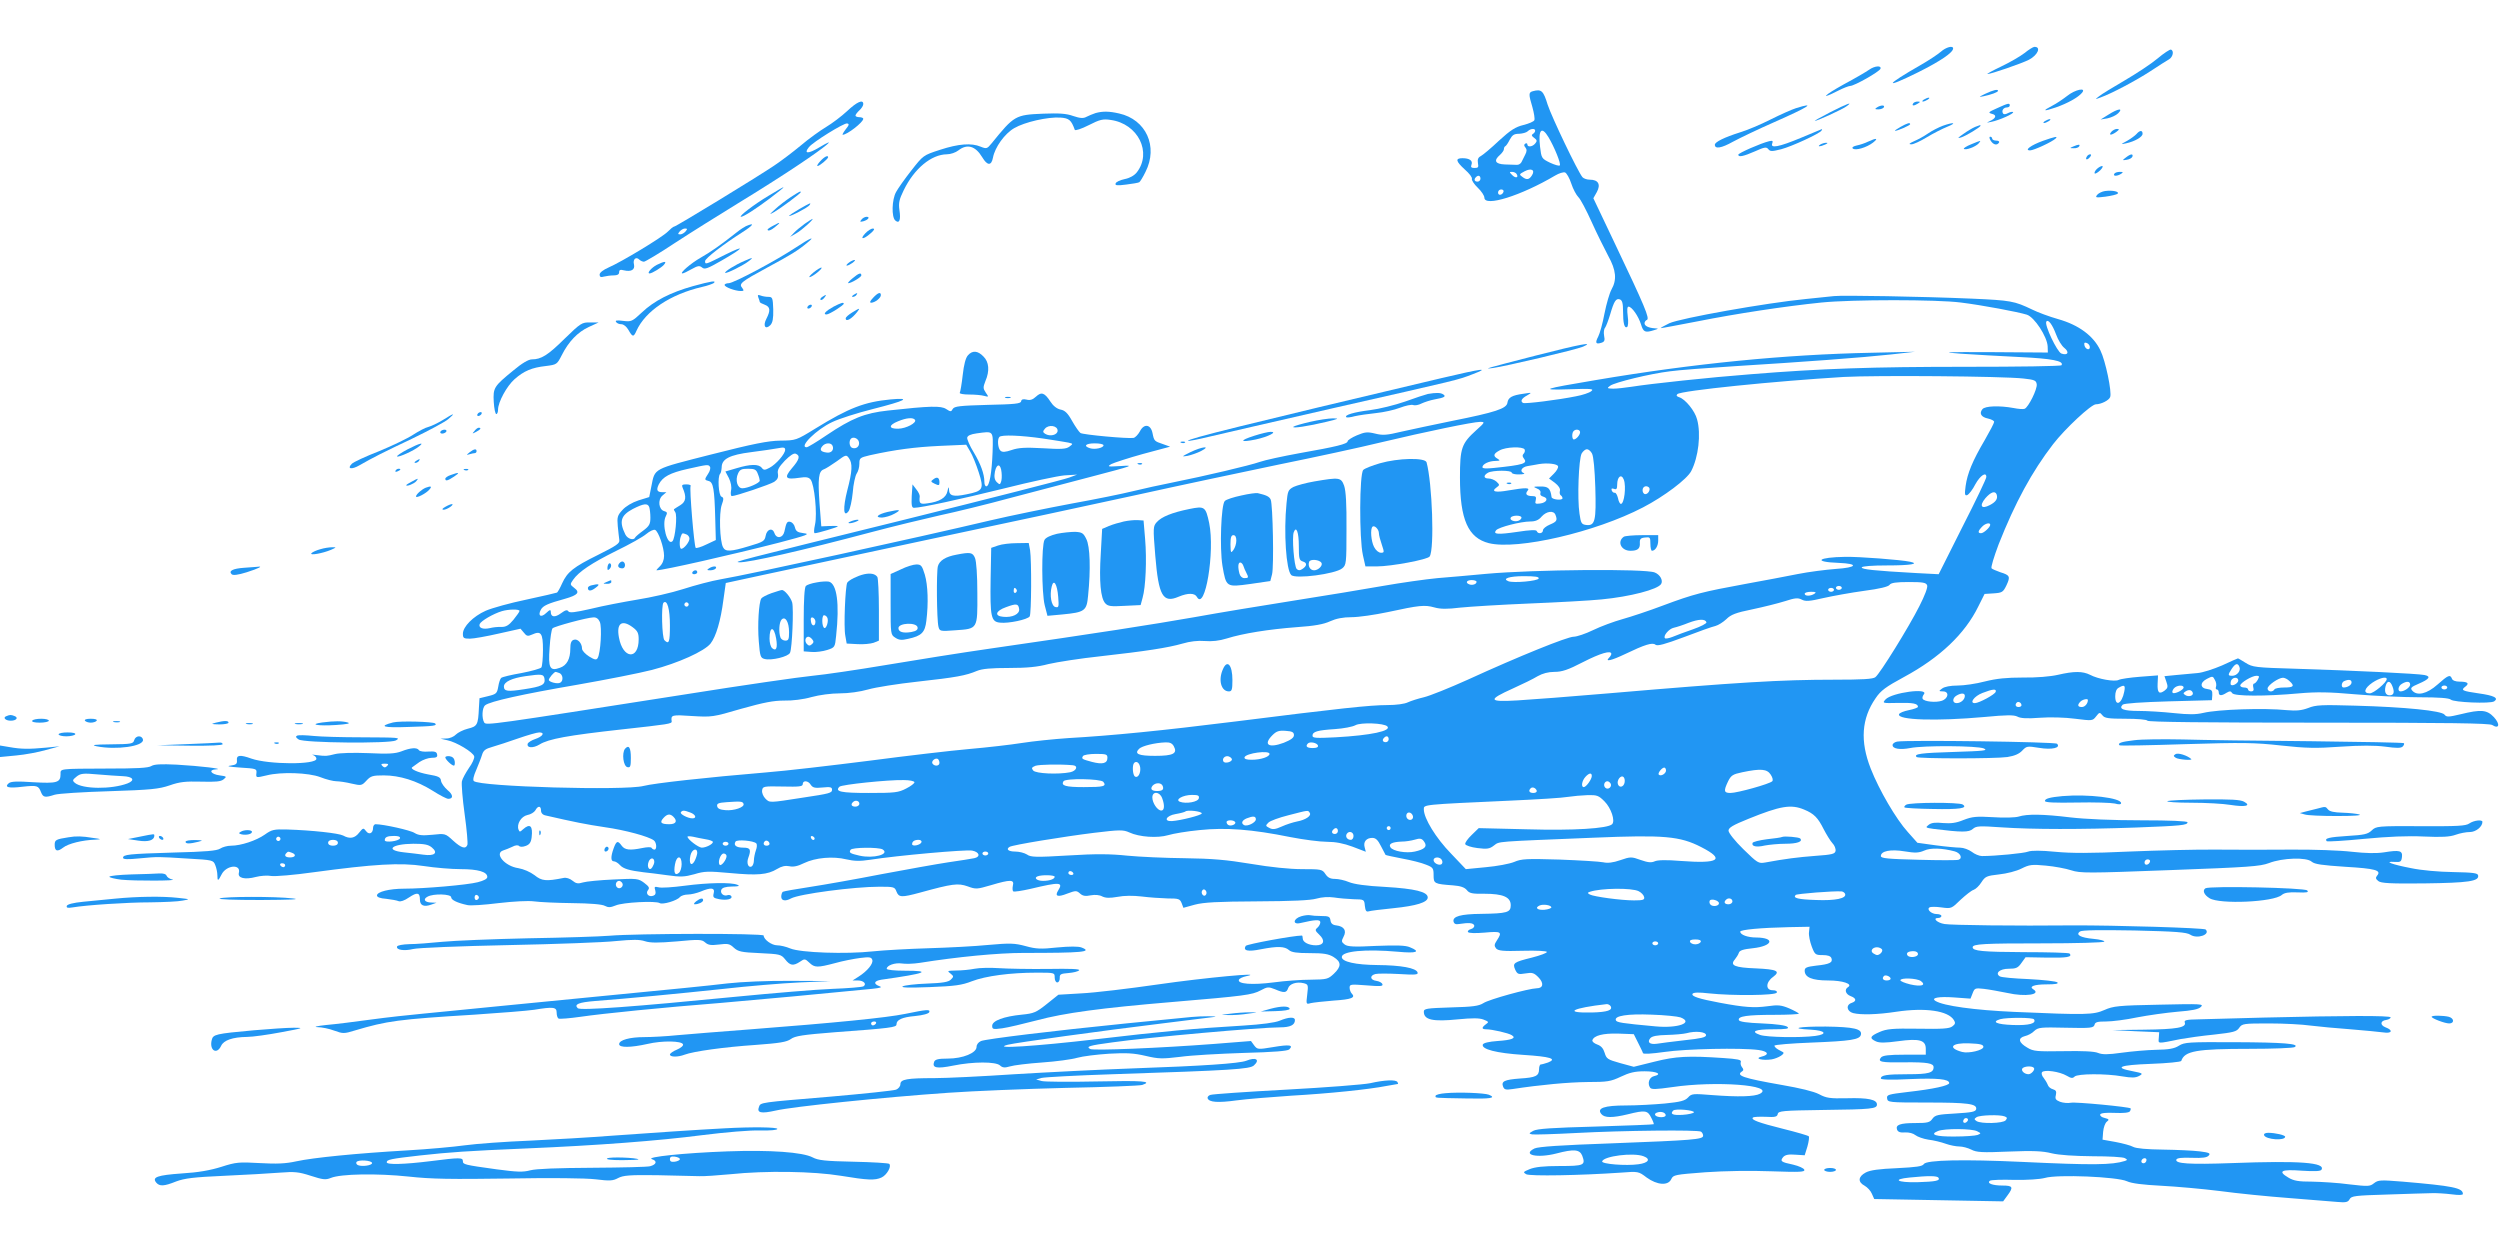 <?xml version="1.0" standalone="no"?>
<!DOCTYPE svg PUBLIC "-//W3C//DTD SVG 20010904//EN"
 "http://www.w3.org/TR/2001/REC-SVG-20010904/DTD/svg10.dtd">
<svg version="1.0" xmlns="http://www.w3.org/2000/svg"
 width="1280pt" height="640pt" viewBox="0 0 1280 640"
 preserveAspectRatio="xMidYMid meet">
<g transform="translate(0,640) scale(0.1,-0.1)"
fill="#2196f3" stroke="none">
<path d="M9937 6135 c-15 -13 -60 -43 -100 -66 -187 -107 -196 -128 -16 -39
114 57 179 101 179 122 0 16 -36 7 -63 -17z"/>
<path d="M10365 6128 c-22 -17 -76 -48 -120 -69 -44 -21 -75 -38 -69 -38 15
-1 175 54 212 73 46 24 64 67 28 66 -6 0 -29 -14 -51 -32z"/>
<path d="M11046 6100 c-32 -27 -108 -77 -168 -112 -60 -35 -119 -71 -131 -81
-22 -17 -22 -17 8 -6 56 20 181 86 256 135 41 27 83 54 94 60 21 12 27 45 10
50 -5 2 -37 -19 -69 -46z"/>
<path d="M9570 6043 c-14 -10 -72 -44 -130 -75 -103 -57 -126 -82 -30 -33 27
14 56 25 63 25 21 0 150 73 155 88 6 18 -30 15 -58 -5z"/>
<path d="M7848 5933 c-22 -6 -22 -15 -2 -82 8 -29 13 -59 10 -66 -2 -7 -28
-18 -56 -25 -41 -10 -66 -26 -125 -80 -40 -38 -82 -73 -93 -79 -14 -7 -18 -17
-15 -36 4 -21 2 -25 -17 -25 -17 0 -21 4 -16 17 8 20 -10 33 -46 33 -38 0 -35
-15 12 -58 23 -20 39 -41 36 -48 -2 -6 11 -27 30 -45 19 -18 34 -41 34 -51 0
-49 188 10 362 113 20 12 43 19 51 16 8 -3 23 -29 32 -57 9 -28 26 -59 36 -69
11 -10 41 -67 68 -127 27 -60 66 -138 85 -174 41 -74 45 -122 17 -172 -10 -18
-26 -73 -36 -123 -9 -49 -24 -103 -32 -118 -17 -33 -13 -41 16 -32 16 5 19 12
14 36 -3 16 -1 35 5 41 5 7 17 38 26 68 20 69 30 84 50 77 12 -5 16 -20 16
-61 0 -61 7 -89 21 -80 5 3 7 28 3 55 -4 32 -3 49 4 49 17 0 51 -49 64 -91 12
-40 21 -44 68 -29 23 7 23 8 3 9 -32 2 -53 12 -53 26 0 7 6 15 12 17 16 6 -11
70 -160 383 l-114 240 18 32 c21 39 7 63 -36 63 -15 0 -32 6 -38 13 -25 31
-157 307 -178 371 -22 72 -32 81 -76 69z m12 -202 c0 -6 -5 -13 -12 -17 -8 -5
-6 -11 7 -20 15 -11 16 -16 5 -29 -14 -17 -40 -20 -40 -4 0 5 -5 7 -10 4 -8
-5 -8 -11 0 -20 8 -10 8 -20 -1 -37 -7 -13 -15 -30 -19 -38 -4 -8 -15 -15 -24
-14 -9 0 -36 1 -61 2 -50 2 -59 20 -25 49 11 10 20 23 20 29 0 7 3 14 8 16 4
2 14 17 22 33 13 24 22 30 48 30 17 1 37 6 44 13 14 14 38 16 38 3z m68 -33
c30 -50 66 -138 58 -145 -3 -4 -26 3 -50 14 -43 21 -44 23 -51 82 -10 87 8
107 43 49z m-84 -195 c-14 -23 -27 -26 -49 -9 -18 13 -17 14 11 29 34 18 55 7
38 -20z m-79 6 c12 -19 -5 -23 -22 -6 -16 16 -16 17 -1 17 9 0 20 -5 23 -11z
m-185 -24 c0 -8 -7 -15 -15 -15 -16 0 -20 12 -8 23 11 12 23 8 23 -8z m118
-67 c-6 -18 -28 -21 -28 -4 0 9 7 16 16 16 9 0 14 -5 12 -12z"/>
<path d="M10165 5920 c-35 -17 -36 -18 -10 -13 39 8 75 21 75 28 0 10 -25 4
-65 -15z"/>
<path d="M10584 5909 c-22 -17 -56 -40 -76 -50 -54 -28 -47 -31 18 -9 60 21
114 51 134 75 24 29 -35 17 -76 -16z"/>
<path d="M9850 5890 c-8 -5 -10 -10 -5 -10 6 0 17 5 25 10 8 5 11 10 5 10 -5
0 -17 -5 -25 -10z"/>
<path d="M4337 5831 c-29 -27 -77 -63 -107 -81 -30 -18 -89 -60 -130 -95 -41
-34 -102 -80 -135 -102 -90 -61 -504 -313 -513 -313 -5 0 -19 -12 -33 -26 -27
-28 -235 -154 -304 -184 -27 -12 -45 -26 -45 -36 0 -12 6 -15 23 -10 12 3 34
6 50 6 18 0 27 5 27 16 0 12 6 15 24 10 38 -9 58 3 52 30 -7 26 10 42 27 25 6
-6 17 -11 24 -11 6 0 79 43 160 97 81 53 227 144 323 203 97 59 236 147 310
197 141 94 206 149 104 88 -56 -34 -81 -33 -52 2 22 27 179 124 195 121 12 -2
11 -8 -7 -30 -12 -16 -19 -28 -15 -28 22 0 105 64 105 82 0 4 -9 8 -20 8 -11
0 -20 4 -20 8 0 5 9 17 20 27 11 10 20 24 20 32 0 26 -32 12 -83 -36z m-827
-616 c-7 -8 -19 -15 -27 -15 -13 0 -13 3 -3 15 7 8 19 15 27 15 13 0 13 -3 3
-15z"/>
<path d="M9795 5870 c-8 -13 5 -13 25 0 13 8 13 10 -2 10 -9 0 -20 -4 -23 -10z"/>
<path d="M9370 5825 c-47 -24 -82 -44 -78 -44 10 -1 137 57 161 74 40 28 3 14
-83 -30z"/>
<path d="M10225 5846 c-45 -20 -48 -23 -26 -29 26 -6 21 -23 -13 -38 -17 -8
-16 -8 9 -3 41 8 119 43 112 50 -3 3 -14 1 -26 -5 -13 -7 -22 -8 -26 -1 -8 14
3 30 21 30 8 0 14 5 14 10 0 14 -8 12 -65 -14z"/>
<path d="M9195 5846 c-22 -7 -80 -33 -130 -58 -49 -25 -120 -55 -157 -66 -79
-25 -128 -49 -128 -63 0 -23 33 -18 92 15 35 19 131 65 213 101 175 77 218
105 110 71z"/>
<path d="M9610 5850 c-12 -8 -11 -10 7 -10 12 0 25 5 28 10 8 13 -15 13 -35 0z"/>
<path d="M10795 5813 l-40 -25 35 6 c19 4 44 15 55 26 28 28 0 25 -50 -7z"/>
<path d="M5609 5821 c-14 -5 -35 -13 -46 -19 -16 -9 -32 -8 -68 4 -36 13 -72
15 -153 12 -144 -6 -149 -9 -265 -152 -23 -28 -26 -29 -56 -17 -47 20 -113 15
-208 -16 -86 -28 -86 -28 -147 -106 -34 -43 -69 -93 -78 -110 -22 -39 -24
-129 -4 -146 21 -18 29 3 21 54 -5 36 -1 54 22 101 54 111 141 183 221 184 19
0 45 9 59 20 45 35 87 23 122 -35 26 -44 47 -45 55 -2 10 53 60 123 109 151
53 31 171 58 236 54 45 -3 56 -13 74 -63 2 -5 34 5 71 24 57 29 73 33 112 27
141 -19 214 -167 134 -269 -13 -16 -36 -29 -62 -34 -23 -5 -43 -14 -46 -22 -4
-11 7 -12 54 -6 33 4 62 9 67 12 4 2 19 26 32 53 66 130 3 268 -135 299 -52
12 -85 12 -121 2z"/>
<path d="M10470 5780 c-8 -5 -10 -10 -5 -10 6 0 17 5 25 10 8 5 11 10 5 10 -5
0 -17 -5 -25 -10z"/>
<path d="M9730 5750 c-19 -11 -31 -19 -27 -20 12 0 77 28 77 34 0 10 -14 6
-50 -14z"/>
<path d="M9947 5756 c-21 -8 -55 -25 -75 -39 -20 -14 -53 -32 -72 -40 -25 -11
-29 -16 -15 -16 11 -1 47 16 80 36 33 20 80 44 105 54 52 21 33 25 -23 5z"/>
<path d="M10112 5750 c-12 -5 -39 -21 -60 -36 -29 -20 -32 -24 -12 -18 24 7
100 53 100 60 0 5 0 5 -28 -6z"/>
<path d="M9220 5694 c-113 -47 -157 -55 -146 -28 5 13 1 15 -16 11 -42 -10
-158 -61 -158 -69 0 -14 26 -9 85 17 49 22 59 24 69 11 10 -12 18 -12 66 0 56
15 196 80 206 95 3 5 4 9 2 8 -2 -1 -50 -21 -108 -45z"/>
<path d="M10810 5725 c-16 -19 0 -19 26 0 16 12 16 14 3 15 -9 0 -22 -7 -29
-15z"/>
<path d="M10939 5714 c-7 -8 -29 -24 -48 -35 -35 -19 -35 -19 -6 -13 46 10 85
33 85 49 0 19 -14 19 -31 -1z"/>
<path d="M10192 5680 c14 -22 33 -26 43 -10 3 6 -3 10 -14 10 -12 0 -21 5 -21
10 0 6 -5 10 -10 10 -6 0 -5 -8 2 -20z"/>
<path d="M10460 5679 c-61 -22 -98 -49 -66 -49 19 0 114 44 131 61 13 13 -2
10 -65 -12z"/>
<path d="M9565 5675 c-16 -8 -43 -17 -59 -20 -18 -4 -25 -10 -20 -15 13 -13
72 5 104 30 29 23 18 25 -25 5z"/>
<path d="M10092 5661 c-23 -9 -40 -20 -37 -23 9 -9 61 11 76 28 14 17 14 17
-39 -5z"/>
<path d="M9320 5660 c-18 -12 -2 -12 25 0 13 6 15 9 5 9 -8 0 -22 -4 -30 -9z"/>
<path d="M10615 5650 c-19 -8 -19 -9 2 -9 12 -1 25 4 28 9 7 12 -2 12 -30 0z"/>
<path d="M10685 5599 c-11 -17 1 -21 15 -4 8 9 8 15 2 15 -6 0 -14 -5 -17 -11z"/>
<path d="M10885 5594 c-20 -15 -20 -16 4 -12 14 2 26 9 29 16 5 16 -9 15 -33
-4z"/>
<path d="M4200 5575 c-13 -14 -19 -25 -14 -25 10 0 54 37 54 45 0 12 -19 3
-40 -20z"/>
<path d="M10735 5534 c-9 -9 -13 -19 -10 -22 3 -3 15 4 28 16 12 12 16 22 10
22 -6 0 -19 -7 -28 -16z"/>
<path d="M10825 5510 c-8 -13 15 -13 35 0 12 8 11 10 -7 10 -12 0 -25 -4 -28
-10z"/>
<path d="M3934 5397 c-72 -43 -156 -107 -140 -107 13 0 74 39 146 93 97 74 96
76 -6 14z"/>
<path d="M10778 5422 c-14 -2 -32 -10 -40 -19 -12 -15 -8 -16 41 -10 30 4 59
11 63 15 11 11 -25 19 -64 14z"/>
<path d="M4049 5391 c-24 -16 -60 -43 -79 -61 -34 -31 -34 -31 -5 -15 34 20
135 95 135 101 0 7 -6 4 -51 -25z"/>
<path d="M4093 5330 c-29 -17 -53 -33 -53 -35 0 -8 98 43 105 55 9 14 6 13
-52 -20z"/>
<path d="M4411 5276 c-10 -12 -8 -13 9 -9 25 7 37 23 17 23 -8 0 -20 -6 -26
-14z"/>
<path d="M4120 5254 c-19 -14 -44 -34 -55 -46 l-20 -21 33 19 c28 16 94 76 81
73 -2 0 -20 -12 -39 -25z"/>
<path d="M3958 5244 c-16 -8 -28 -17 -28 -19 0 -11 19 -4 41 15 29 23 24 25
-13 4z"/>
<path d="M3819 5242 c-8 -4 -29 -17 -45 -30 -90 -71 -137 -103 -186 -131 -51
-29 -111 -81 -94 -81 5 0 26 10 47 22 32 18 41 19 54 8 13 -11 28 -5 98 35
117 67 129 85 20 31 -101 -51 -103 -52 -103 -33 0 14 95 87 188 146 60 38 70
54 21 33z"/>
<path d="M4430 5205 c-30 -32 -10 -33 27 0 20 17 23 24 12 25 -8 0 -26 -11
-39 -25z"/>
<path d="M4075 5133 c-103 -68 -319 -183 -344 -183 -11 0 -21 -4 -21 -9 0 -11
54 -31 83 -31 16 0 17 2 7 16 -18 21 -7 31 130 105 119 64 155 86 203 126 46
37 17 26 -58 -24z"/>
<path d="M3811 5064 c-47 -20 -103 -55 -98 -61 6 -5 93 38 122 61 25 19 19 19
-24 0z"/>
<path d="M4346 5055 c-11 -8 -15 -15 -10 -15 6 0 19 7 30 15 10 8 15 14 9 14
-5 0 -19 -6 -29 -14z"/>
<path d="M3363 5044 c-27 -14 -53 -44 -37 -44 12 0 61 30 73 44 17 20 5 20
-36 0z"/>
<path d="M4165 5005 c-16 -13 -25 -24 -20 -24 6 0 24 11 40 24 17 14 26 25 20
25 -5 0 -23 -11 -40 -25z"/>
<path d="M4365 4975 c-16 -13 -26 -24 -22 -25 15 0 67 31 67 40 0 16 -13 12
-45 -15z"/>
<path d="M3548 4935 c-114 -32 -199 -75 -262 -135 -49 -46 -54 -48 -95 -43
-32 4 -42 3 -37 -5 4 -7 16 -12 27 -12 12 0 27 -12 37 -30 21 -37 26 -37 41
-3 46 101 173 186 336 224 28 6 54 16 60 20 14 14 -12 10 -107 -16z"/>
<path d="M4370 4890 c-9 -6 -10 -10 -3 -10 6 0 15 5 18 10 8 12 4 12 -15 0z"/>
<path d="M4470 4875 c-16 -17 -19 -25 -9 -25 19 1 49 24 49 39 0 18 -15 13
-40 -14z"/>
<path d="M3883 4876 c4 -10 7 -20 7 -22 0 -3 11 -9 25 -14 29 -11 31 -29 9
-72 -19 -36 -6 -58 20 -33 12 13 16 33 15 81 -2 59 -4 64 -25 64 -12 0 -30 3
-40 7 -14 5 -16 3 -11 -11z"/>
<path d="M4210 4880 c-8 -5 -12 -12 -9 -15 4 -3 12 1 19 10 14 17 11 19 -10 5z"/>
<path d="M9390 4884 c-19 -2 -84 -9 -145 -15 -204 -20 -641 -98 -698 -124 -29
-14 -48 -25 -43 -25 6 0 90 16 189 35 196 39 446 77 632 96 157 16 593 16 715
0 112 -14 292 -48 337 -62 39 -12 104 -112 107 -162 l1 -32 -285 2 c-246 1
-268 0 -160 -8 69 -5 204 -12 300 -17 166 -8 229 -20 215 -42 -3 -5 -222 -8
-488 -8 -481 0 -744 -9 -1102 -38 -210 -16 -517 -49 -610 -64 -33 -5 -76 -10
-95 -10 -32 1 -34 2 -16 15 22 17 206 62 307 74 41 6 189 17 329 26 355 22
653 44 800 60 l125 14 -220 -5 c-447 -9 -913 -55 -1415 -140 -274 -46 -290
-52 -135 -47 114 4 128 2 112 -10 -9 -8 -45 -20 -78 -26 -88 -18 -263 -40
-271 -34 -15 8 -8 23 20 38 27 16 27 16 -18 9 -59 -8 -78 -19 -82 -46 -4 -30
-62 -49 -283 -93 -93 -19 -210 -44 -259 -55 -75 -18 -96 -20 -135 -10 -41 10
-53 8 -94 -9 -26 -11 -47 -25 -47 -30 0 -14 -58 -28 -245 -61 -88 -16 -180
-36 -205 -45 -51 -18 -280 -72 -445 -105 -60 -12 -153 -32 -205 -45 -52 -13
-195 -42 -317 -64 -122 -23 -309 -61 -415 -86 -372 -88 -1231 -276 -1378 -301
-47 -8 -133 -31 -192 -50 -59 -19 -165 -43 -235 -54 -71 -12 -177 -32 -237
-47 -83 -19 -110 -22 -116 -13 -6 9 -15 7 -38 -10 -31 -23 -52 -20 -52 7 0 13
-5 12 -24 -6 -26 -25 -44 -14 -27 17 11 21 36 32 123 56 67 19 79 33 48 56
-22 17 -22 18 -6 41 29 42 95 86 220 148 68 33 138 72 155 87 17 14 37 24 45
21 17 -7 46 -90 46 -133 0 -21 -8 -41 -22 -54 -12 -11 -19 -20 -16 -20 33 0
387 80 628 142 144 38 160 44 125 48 -32 4 -40 10 -45 30 -3 14 -14 26 -23 28
-17 4 -21 -2 -31 -50 -8 -34 -41 -38 -51 -7 -10 29 -39 20 -45 -15 -5 -26 -12
-31 -84 -52 -95 -29 -122 -30 -134 -6 -17 31 -21 175 -7 216 11 31 11 38 -1
43 -15 5 -21 103 -7 117 4 4 7 18 8 33 0 43 40 64 151 78 55 7 116 16 137 20
30 6 37 4 37 -8 0 -21 -47 -75 -80 -92 -24 -13 -30 -13 -40 0 -16 20 -58 19
-128 -2 l-58 -17 18 -34 c10 -21 15 -45 11 -63 -3 -16 -1 -29 4 -29 20 0 195
59 217 73 17 12 22 22 19 41 -4 19 4 34 35 67 27 27 46 40 56 36 25 -10 19
-30 -20 -75 -41 -49 -33 -59 40 -48 32 5 46 3 56 -9 20 -24 35 -177 23 -230
-6 -28 -7 -45 -1 -45 15 0 118 31 118 35 0 2 -19 3 -42 2 l-43 -2 -9 117 c-9
128 -5 166 22 175 9 3 39 22 66 41 46 34 49 35 62 17 20 -27 18 -67 -8 -166
-23 -91 -20 -142 7 -106 7 10 17 53 21 95 3 43 13 86 20 97 8 11 14 33 14 51
0 29 3 31 53 43 131 29 232 42 358 48 l136 6 20 -34 c12 -19 31 -67 44 -107
28 -87 23 -96 -63 -113 -67 -14 -88 -8 -89 23 -1 18 -3 17 -8 -7 -7 -34 -41
-54 -102 -62 -39 -6 -44 -1 -40 35 1 7 -7 24 -18 37 l-19 25 -4 -60 c-2 -48 0
-60 12 -60 36 0 233 43 460 99 135 34 274 64 310 67 l65 4 -40 -15 c-22 -9
-402 -106 -845 -216 -871 -215 -875 -216 -845 -218 48 -2 322 60 675 154 113
30 270 68 350 86 80 17 244 57 365 90 121 32 315 83 430 113 195 51 205 55
135 50 -69 -4 -73 -4 -50 10 14 7 87 31 163 52 l138 37 -36 13 c-45 15 -46 16
-54 56 -9 46 -44 51 -65 9 -9 -16 -23 -31 -32 -33 -28 -5 -258 16 -272 25 -7
5 -26 32 -43 62 -22 40 -37 54 -59 58 -19 4 -38 19 -52 41 -30 46 -46 51 -74
25 -16 -15 -30 -20 -48 -15 -17 4 -26 2 -28 -9 -2 -12 -34 -15 -172 -18 -142
-4 -170 -7 -178 -21 -8 -15 -11 -15 -34 0 -26 17 -81 16 -298 -8 -119 -13
-184 -39 -315 -127 -50 -34 -95 -61 -101 -61 -42 0 51 92 131 129 35 17 129
47 209 67 169 43 199 59 90 49 -134 -13 -213 -43 -385 -149 -99 -61 -100 -61
-180 -62 -63 -1 -138 -16 -354 -71 -302 -77 -287 -69 -306 -163 l-11 -55 -55
-17 c-33 -11 -65 -30 -82 -49 -26 -28 -28 -37 -24 -83 3 -28 6 -60 8 -71 3
-17 -15 -29 -109 -76 -127 -63 -157 -87 -184 -146 -10 -23 -22 -44 -26 -47 -4
-2 -74 -18 -157 -36 -82 -17 -176 -43 -208 -57 -65 -29 -117 -82 -117 -118 0
-22 4 -25 36 -25 19 0 86 12 147 26 l112 25 17 -20 c14 -18 20 -20 42 -10 46
21 56 8 56 -78 0 -43 -4 -83 -8 -90 -4 -6 -50 -19 -102 -29 -52 -9 -99 -20
-104 -25 -5 -4 -12 -25 -15 -45 -6 -34 -10 -38 -51 -48 l-45 -11 -3 -50 c-4
-87 -8 -94 -57 -106 -24 -6 -51 -20 -61 -30 -9 -10 -31 -20 -48 -20 l-31 -1
35 -8 c46 -9 134 -62 138 -83 2 -9 -10 -36 -27 -59 -16 -24 -33 -54 -36 -68
-3 -14 3 -90 14 -169 11 -79 17 -149 14 -157 -9 -23 -31 -16 -73 22 -40 37
-41 37 -106 30 -52 -5 -71 -3 -91 9 -20 14 -160 45 -200 45 -7 0 -13 -9 -13
-19 0 -28 -21 -37 -36 -16 -13 17 -15 17 -35 -8 -22 -29 -48 -34 -82 -15 -23
12 -159 27 -287 31 -68 2 -79 -1 -114 -26 -44 -31 -123 -57 -173 -57 -19 0
-44 -7 -56 -15 -17 -11 -74 -16 -237 -20 -233 -7 -260 -10 -260 -27 0 -8 23
-9 83 -3 98 9 90 9 250 -1 126 -7 129 -8 139 -33 6 -14 11 -38 11 -53 0 -31 4
-30 21 4 24 49 101 56 89 9 -7 -27 31 -36 87 -21 23 6 59 9 79 5 20 -3 117 5
216 19 311 42 444 50 564 32 58 -9 143 -16 190 -16 89 0 136 -14 136 -40 0
-10 -18 -19 -49 -27 -54 -14 -276 -33 -375 -33 -78 0 -141 -16 -141 -35 0 -8
16 -15 48 -17 26 -3 54 -8 63 -12 9 -4 30 3 53 19 42 28 56 26 56 -11 0 -30
20 -39 57 -26 l28 10 -27 1 c-34 1 -44 17 -19 30 30 17 121 14 121 -3 0 -14
32 -29 83 -40 15 -4 87 1 159 10 77 9 153 13 182 9 28 -4 116 -8 196 -9 92 -1
153 -6 167 -14 17 -9 28 -9 55 2 36 16 206 25 226 12 15 -9 89 13 103 31 6 7
25 13 41 13 16 0 45 7 65 15 54 23 75 20 67 -9 -5 -21 -1 -24 29 -30 38 -7 70
1 61 16 -3 5 -12 7 -18 5 -20 -8 -40 9 -33 27 5 11 20 16 54 17 36 0 43 3 28
9 -31 13 -149 11 -270 -5 -60 -8 -120 -12 -133 -8 -21 5 -23 3 -17 -16 4 -15
1 -23 -10 -27 -23 -9 -42 11 -27 29 9 11 5 18 -20 37 -30 22 -36 23 -157 17
-69 -3 -140 -10 -156 -15 -25 -8 -36 -6 -54 9 -13 11 -33 17 -45 14 -90 -18
-112 -16 -149 14 -23 17 -55 31 -83 36 -70 10 -125 76 -77 91 10 3 30 11 45
18 16 9 30 10 35 5 6 -6 19 -6 35 0 19 7 27 18 30 44 7 59 -8 73 -44 41 -15
-14 -18 -15 -23 -2 -11 28 13 68 45 75 17 3 35 14 41 24 13 25 29 24 29 -1 0
-12 8 -22 23 -25 148 -34 208 -46 302 -60 107 -15 227 -48 253 -68 14 -11 16
-47 3 -47 -6 0 -12 4 -15 9 -3 5 -24 4 -48 -1 -63 -13 -89 -10 -105 12 -20 28
-27 25 -41 -13 -16 -44 -15 -67 1 -67 8 0 22 -9 31 -19 17 -19 48 -28 121 -37
22 -2 76 -9 120 -15 70 -10 89 -9 140 5 52 16 72 16 183 6 139 -13 192 -9 241
21 23 14 42 18 62 14 20 -5 44 0 76 16 58 28 148 36 217 19 39 -9 69 -10 121
-2 140 22 490 53 522 47 38 -7 45 -32 11 -39 -13 -3 -72 -12 -133 -21 -60 -9
-215 -37 -343 -61 -128 -25 -292 -54 -364 -65 -72 -11 -135 -22 -140 -25 -4
-3 -8 -14 -8 -25 0 -21 21 -25 50 -9 42 23 323 60 453 60 74 0 78 -1 87 -25
12 -30 25 -31 121 -5 167 46 194 49 243 32 43 -16 48 -15 120 6 101 30 120 29
112 -2 -3 -14 -2 -27 2 -30 5 -3 44 3 88 13 151 36 169 35 142 -8 -19 -30 -3
-36 47 -16 43 16 47 16 65 0 13 -12 27 -15 55 -9 22 4 45 2 59 -6 17 -8 37 -9
77 -2 35 7 81 7 124 2 39 -5 98 -9 133 -10 57 0 63 -2 72 -24 l9 -24 58 16
c45 12 116 16 318 17 180 1 274 5 305 14 28 8 61 10 90 6 25 -4 70 -8 100 -9
55 -1 55 -1 58 -34 3 -25 7 -32 20 -28 9 3 66 10 126 16 118 12 176 30 176 55
0 29 -65 45 -218 54 -98 5 -160 14 -186 25 -21 9 -53 16 -71 16 -24 0 -37 7
-49 25 -16 24 -21 25 -119 25 -64 0 -162 10 -262 27 -127 21 -198 27 -340 29
-99 1 -231 7 -293 13 -86 9 -160 10 -303 1 -166 -10 -192 -9 -211 5 -13 8 -39
15 -60 15 -35 0 -49 12 -29 24 15 10 279 53 433 72 132 16 149 16 180 2 51
-24 145 -30 199 -14 26 8 98 20 161 26 134 14 268 4 465 -36 67 -13 151 -24
187 -24 44 0 85 -8 131 -25 l68 -26 -6 23 c-8 28 9 48 39 48 18 0 29 -11 45
-43 12 -23 22 -43 23 -44 2 -2 40 -10 86 -19 45 -8 100 -22 121 -31 36 -14 39
-18 39 -54 0 -43 3 -45 99 -52 39 -3 59 -10 71 -24 13 -17 28 -20 90 -19 96 0
135 -17 135 -59 0 -37 -19 -42 -152 -44 -105 -1 -146 -13 -141 -39 3 -12 11
-16 28 -13 51 8 73 6 78 -7 2 -7 -5 -16 -17 -19 -11 -3 -18 -10 -15 -15 4 -6
37 -7 85 -3 86 8 92 4 63 -40 -14 -21 -14 -28 -4 -41 11 -12 35 -15 136 -12
71 2 124 -1 124 -6 1 -5 -34 -18 -77 -29 -93 -23 -100 -28 -85 -62 11 -23 16
-25 52 -19 35 6 44 3 66 -19 30 -30 26 -57 -8 -57 -41 -1 -245 -57 -273 -76
-24 -15 -54 -19 -167 -22 -124 -4 -138 -6 -138 -22 0 -42 46 -52 175 -39 73 7
109 7 130 -1 28 -11 29 -13 13 -24 -23 -17 -23 -26 2 -26 28 0 113 -19 130
-30 25 -15 2 -25 -73 -30 -44 -3 -72 -10 -75 -18 -8 -24 69 -44 207 -53 140
-9 175 -20 127 -39 -15 -5 -32 -10 -37 -10 -5 0 -9 -11 -9 -24 0 -35 -17 -43
-98 -48 -79 -6 -97 -14 -86 -42 6 -15 14 -17 48 -12 144 22 286 35 384 36 103
0 119 3 170 27 44 21 72 28 122 28 64 0 93 -15 48 -25 -24 -6 -34 -36 -20 -58
7 -11 28 -10 114 2 222 33 530 10 449 -34 -28 -15 -111 -17 -242 -7 -101 8
-108 8 -126 -12 -16 -17 -39 -23 -119 -31 -54 -5 -144 -10 -200 -10 -111 0
-150 -14 -125 -44 16 -20 57 -20 136 -1 88 22 101 20 119 -17 9 -17 15 -33 13
-34 -1 -2 -135 -7 -297 -12 -223 -6 -301 -11 -320 -22 -23 -13 -23 -14 -6 -18
11 -2 112 1 225 7 243 13 623 17 640 7 6 -4 11 -13 11 -21 0 -19 -50 -23 -470
-39 -258 -9 -373 -17 -393 -26 -67 -33 13 -51 111 -26 91 24 120 21 133 -11
18 -49 10 -53 -116 -53 -82 0 -126 -5 -153 -16 -34 -14 -35 -16 -18 -26 19
-11 279 -6 483 8 91 7 92 7 134 -25 54 -39 110 -43 126 -8 10 22 19 23 174 35
100 7 232 9 338 5 147 -5 173 -4 169 8 -3 8 -28 19 -57 26 -63 13 -68 18 -51
39 10 11 27 15 62 12 l48 -3 14 45 c7 25 10 48 7 52 -3 4 -62 21 -130 38 -128
32 -168 47 -156 58 3 4 33 5 65 4 49 -3 59 0 62 14 3 16 23 18 233 21 249 3
275 6 275 28 0 25 -45 35 -153 32 -89 -2 -107 1 -144 21 -27 14 -97 31 -190
47 -199 35 -238 48 -203 70 8 5 7 11 -1 21 -6 7 -9 20 -6 27 4 11 -16 15 -91
20 -177 12 -242 9 -352 -19 l-105 -26 -70 19 c-64 18 -70 22 -79 52 -7 23 -18
36 -38 43 -16 6 -27 15 -25 22 8 24 53 36 132 34 l80 -3 22 -44 c12 -24 24
-48 25 -53 2 -6 46 -3 110 6 108 16 393 22 482 10 49 -7 57 -24 15 -34 -40
-10 5 -21 52 -14 33 6 71 29 58 37 -2 1 -13 7 -24 13 -11 6 -20 15 -20 20 0 5
86 12 190 16 202 8 248 15 253 41 6 29 -36 39 -179 41 -138 1 -195 -10 -77
-16 74 -4 88 -23 22 -32 -75 -10 -248 -7 -282 5 -52 18 -27 29 66 29 69 0 84
3 74 12 -8 8 -56 15 -129 18 -79 3 -118 9 -120 17 -7 20 44 27 180 27 70 0
127 3 127 6 0 3 -22 15 -49 27 -41 17 -57 19 -112 11 -68 -9 -116 -6 -244 18
-107 20 -147 33 -139 46 5 7 32 8 83 2 122 -13 344 -11 348 4 3 7 -5 12 -21
12 -37 0 -36 41 2 68 40 30 21 39 -90 44 -106 4 -132 15 -106 45 8 10 18 25
21 35 4 12 23 18 71 23 103 11 117 54 18 55 -44 0 -82 14 -82 30 0 10 107 20
250 23 l105 2 -3 -28 c-2 -16 5 -49 14 -73 16 -42 19 -44 56 -44 26 0 41 -5
45 -16 8 -22 -9 -31 -78 -38 -49 -6 -59 -10 -59 -26 0 -34 38 -50 120 -50 75
0 128 -18 102 -34 -20 -12 -13 -36 13 -46 30 -11 32 -26 5 -35 -30 -10 -25
-43 8 -52 39 -10 125 -8 222 7 148 22 265 5 294 -43 9 -14 7 -21 -8 -32 -15
-12 -53 -14 -175 -12 -133 2 -162 -1 -198 -17 -49 -21 -53 -32 -18 -48 18 -8
47 -8 113 1 109 15 142 6 142 -39 l0 -30 -109 0 c-81 0 -111 -4 -120 -14 -19
-23 0 -27 121 -25 117 1 148 -5 148 -25 0 -29 -26 -36 -131 -36 -110 0 -139
-5 -139 -22 0 -6 53 -8 148 -3 143 6 201 0 202 -20 1 -13 -80 -31 -213 -46
-100 -12 -108 -14 -105 -33 3 -20 8 -21 203 -21 211 0 258 -6 253 -34 -3 -13
-22 -17 -106 -22 -91 -5 -104 -8 -118 -27 -13 -19 -25 -22 -87 -22 -79 0 -103
-9 -94 -34 5 -12 17 -16 41 -14 21 1 42 -5 53 -14 10 -8 40 -19 66 -23 27 -3
67 -13 89 -21 22 -8 54 -14 70 -14 16 0 43 -7 61 -16 27 -14 54 -16 192 -10
124 5 173 3 220 -9 38 -9 114 -14 210 -15 83 0 157 -4 165 -10 13 -8 13 -9 0
-14 -66 -21 -165 -22 -525 -5 -302 14 -492 10 -505 -11 -7 -12 -39 -16 -137
-21 -93 -4 -137 -10 -160 -22 -40 -21 -42 -49 -6 -68 14 -8 31 -26 37 -41 l12
-27 330 -6 330 -6 22 30 c32 43 28 51 -25 51 -52 0 -83 12 -64 25 7 4 62 6
124 4 68 -1 130 3 157 10 64 19 371 6 420 -17 24 -11 79 -18 175 -23 77 -4
212 -16 300 -27 88 -12 248 -28 355 -36 107 -9 219 -18 248 -20 43 -4 54 -1
62 14 9 17 28 19 193 24 100 3 202 7 227 7 25 1 71 -2 103 -6 37 -5 57 -4 57
2 0 31 -51 41 -308 63 -114 9 -125 9 -147 -8 -21 -17 -30 -17 -126 -6 -57 8
-143 13 -191 14 -70 0 -94 4 -122 21 -56 33 -36 43 70 35 64 -4 95 -3 100 5
22 37 -111 47 -457 34 -221 -8 -294 -3 -286 18 3 8 28 11 79 9 55 -2 78 1 87
12 10 11 2 15 -46 21 -32 4 -116 8 -188 9 -84 1 -138 6 -153 14 -12 7 -53 18
-90 25 l-67 12 3 40 c2 22 10 45 19 52 13 10 12 13 -11 19 -15 3 -25 11 -23
18 3 7 28 10 74 8 46 -2 73 1 78 8 4 6 5 13 4 15 -9 8 -281 34 -306 29 -15 -3
-40 -1 -56 5 -22 9 -26 15 -21 34 4 19 1 25 -15 30 -12 3 -24 13 -27 24 -4 10
-14 26 -21 35 -8 9 -12 22 -8 28 10 15 90 4 127 -18 22 -13 30 -14 40 -4 15
15 159 16 244 1 48 -8 67 -8 86 2 22 12 20 14 -31 24 -101 19 -71 32 91 38 84
3 154 10 156 15 17 51 76 62 351 62 119 0 222 4 230 9 27 17 -54 24 -308 25
-235 1 -256 0 -285 -18 -23 -15 -52 -20 -116 -21 -47 -1 -126 -8 -177 -15 -71
-10 -99 -10 -121 -1 -18 8 -80 11 -178 9 -135 -2 -153 -1 -184 18 -45 26 -50
49 -13 59 15 3 38 15 49 27 20 18 33 19 162 16 128 -3 141 -1 146 15 3 14 15
17 60 17 30 0 102 9 158 21 57 11 150 24 207 29 75 6 107 12 120 25 15 15 1
16 -214 11 -209 -4 -235 -7 -280 -27 -57 -25 -93 -26 -460 -10 -204 9 -365 31
-405 56 -26 16 16 24 97 18 l82 -6 11 28 c10 26 13 27 58 22 26 -3 80 -13 120
-21 92 -21 176 -8 132 19 -23 14 5 25 68 25 45 0 63 3 56 10 -6 6 -72 13 -147
17 -75 3 -141 9 -148 14 -26 16 0 39 45 39 38 0 48 4 66 30 l21 29 108 -2
c103 -2 134 3 117 21 -4 4 -110 7 -234 7 -212 1 -262 6 -262 25 0 17 56 20
357 20 171 0 314 4 317 9 3 4 -22 11 -55 14 -67 6 -94 21 -69 38 10 7 104 8
278 5 212 -5 268 -9 287 -22 35 -23 104 1 78 27 -8 8 -467 22 -683 21 -287 -3
-620 1 -654 7 -38 6 -64 31 -32 31 9 0 16 5 16 10 0 6 -11 10 -24 10 -27 0
-53 24 -37 34 6 4 33 4 61 0 51 -7 52 -6 98 39 26 24 56 48 67 51 11 4 29 21
40 39 19 29 26 33 90 40 39 4 90 17 115 30 40 20 53 22 125 15 44 -4 103 -15
130 -24 46 -15 83 -15 505 1 406 15 461 19 507 36 69 27 193 31 219 7 15 -13
53 -18 172 -26 154 -9 186 -18 163 -45 -9 -11 -8 -17 6 -28 13 -11 61 -14 237
-12 225 3 280 11 274 41 -2 12 -26 15 -128 17 -73 1 -163 9 -215 20 -99 19
-143 36 -85 32 31 -2 35 1 38 25 4 33 -12 37 -92 24 -40 -6 -92 -5 -165 3 -59
7 -197 12 -311 11 -113 -1 -286 -1 -385 0 -99 1 -299 -4 -445 -10 -193 -9
-296 -9 -378 -1 -71 7 -121 7 -137 1 -22 -9 -170 -23 -237 -23 -14 0 -38 10
-53 22 -15 11 -42 21 -59 21 -17 0 -73 5 -125 12 l-94 13 -49 55 c-60 66 -147
215 -190 325 -55 140 -47 256 25 360 27 40 52 58 146 109 183 99 311 220 380
361 l32 64 47 3 c43 3 48 6 65 41 21 45 18 52 -31 67 -20 7 -41 16 -45 20 -5
4 12 59 36 123 84 213 171 373 279 513 61 79 195 204 219 204 26 0 67 20 73
37 10 24 -24 187 -50 239 -35 74 -110 130 -216 160 -46 13 -105 35 -133 49
-92 44 -109 47 -310 56 -256 11 -660 18 -705 13z m1137 -196 c10 -28 29 -59
42 -69 28 -22 18 -41 -15 -29 -22 9 -87 146 -77 163 9 15 31 -14 50 -65z m173
-65 c0 -20 -24 -11 -28 10 -2 12 1 15 12 11 9 -3 16 -13 16 -21z m-340 -161
c57 -6 65 -10 68 -29 4 -25 -43 -119 -62 -126 -7 -3 -32 -1 -57 4 -71 13 -145
11 -159 -6 -18 -22 -6 -41 29 -48 17 -4 31 -11 31 -17 0 -6 -22 -48 -48 -93
-63 -107 -89 -171 -98 -235 -6 -44 -4 -51 8 -47 9 4 28 28 42 56 25 45 56 65
56 37 1 -7 -54 -122 -122 -255 l-122 -243 -116 6 c-215 12 -280 19 -278 29 2
6 54 10 130 10 120 0 169 8 117 19 -48 10 -257 26 -330 25 -143 -2 -170 -26
-35 -31 105 -4 95 -24 -16 -31 -51 -4 -138 -15 -193 -26 -55 -11 -176 -34
-270 -51 -217 -40 -262 -51 -420 -110 -71 -27 -165 -58 -208 -70 -43 -12 -111
-37 -150 -56 -39 -19 -84 -34 -100 -34 -32 0 -280 -100 -542 -220 -93 -42
-195 -83 -225 -90 -30 -7 -67 -19 -82 -26 -16 -8 -59 -14 -105 -14 -87 0 -246
-17 -778 -84 -377 -47 -628 -72 -855 -85 -74 -5 -181 -16 -238 -25 -56 -9
-178 -23 -270 -31 -92 -8 -322 -35 -512 -60 -190 -24 -428 -52 -530 -60 -300
-25 -571 -55 -625 -69 -96 -25 -840 -4 -869 25 -6 5 -1 27 12 56 11 27 25 61
30 78 7 23 17 31 53 41 24 7 83 26 131 43 49 17 97 31 109 31 31 0 18 -21 -21
-34 -18 -6 -35 -17 -38 -23 -7 -23 27 -25 60 -5 46 29 148 47 418 77 245 27
261 29 259 42 -5 33 1 34 104 27 101 -6 106 -6 252 37 118 33 165 42 220 42
41 -1 99 6 140 18 40 11 101 19 145 19 45 0 103 8 145 20 38 11 152 29 253 40
199 22 247 31 304 55 27 11 72 15 164 15 92 0 146 5 202 20 43 10 163 29 267
40 231 26 343 43 420 65 37 11 78 16 113 13 37 -3 75 1 113 13 83 26 214 47
359 58 90 6 138 15 170 30 31 14 66 21 110 21 36 0 119 12 185 26 162 35 189
38 239 24 32 -9 66 -9 132 -1 49 5 208 15 354 21 146 6 312 15 370 21 146 14
288 51 305 79 11 18 -5 48 -33 59 -49 20 -618 15 -862 -7 -74 -7 -187 -17
-250 -22 -63 -6 -189 -24 -280 -40 -91 -16 -295 -50 -455 -75 -159 -25 -389
-63 -510 -85 -217 -38 -492 -81 -1040 -160 -154 -22 -397 -61 -540 -85 -143
-24 -312 -49 -375 -55 -63 -6 -356 -48 -650 -95 -1003 -157 -1021 -160 -1031
-144 -13 22 -11 75 5 88 24 20 192 57 471 105 149 26 321 60 383 76 135 35
269 96 300 135 28 36 52 116 66 225 l12 85 194 42 c107 23 494 106 860 184
366 77 838 179 1050 225 212 47 538 116 725 155 187 38 423 89 525 114 231 55
472 105 508 105 26 0 26 -2 -20 -43 -75 -68 -83 -91 -83 -242 0 -216 42 -309
148 -336 147 -36 545 56 789 183 108 56 226 145 247 186 37 71 51 190 30 265
-11 43 -60 103 -91 113 -13 4 -17 9 -10 16 18 18 503 67 852 88 166 9 812 4
920 -8z m-5675 -212 c9 -15 -45 -44 -86 -45 -50 -1 -51 18 -1 38 43 18 78 21
87 7z m730 -55 c0 -22 -39 -32 -64 -16 -12 8 -13 12 -1 26 19 23 65 16 65 -10z
m2675 -8 c0 -14 -20 -37 -32 -37 -10 0 -11 34 -1 43 11 12 33 8 33 -6z m-3008
-102 c-4 -106 -16 -175 -32 -175 -6 0 -10 10 -10 23 0 40 -19 92 -55 152 -20
32 -34 66 -33 74 2 11 19 18 48 22 89 12 85 17 82 -96z m257 70 c58 -9 117
-18 131 -21 25 -6 25 -6 5 -21 -16 -12 -41 -14 -135 -8 -91 5 -125 3 -160 -9
-32 -11 -48 -12 -57 -4 -14 11 -18 60 -6 71 11 12 110 8 222 -8z m-941 -19 c4
-21 -14 -37 -35 -29 -14 5 -18 35 -6 47 12 12 38 1 41 -18z m-135 -19 c8 -21
-7 -38 -31 -34 -30 4 -37 14 -22 32 15 19 46 20 53 2z m1387 3 c0 -13 -44 -23
-69 -15 -36 11 -23 25 24 25 25 0 45 -4 45 -10z m2156 -21 c3 -6 1 -16 -5 -22
-7 -7 -7 -14 1 -24 21 -26 1 -33 -154 -49 -39 -4 -58 -3 -58 4 0 16 34 32 67
32 24 1 25 2 11 11 -25 14 -22 26 10 43 32 18 118 21 128 5z m345 -21 c8 -14
14 -84 17 -174 5 -170 -1 -197 -46 -192 -24 3 -28 8 -35 58 -12 77 -4 280 11
308 7 12 19 22 27 22 8 0 20 -10 26 -22z m-174 -65 c3 -7 -7 -24 -21 -38 l-25
-25 30 -22 c19 -15 28 -29 26 -40 -3 -10 -1 -21 4 -24 5 -3 9 -10 9 -15 0 -13
-55 -7 -56 6 -6 45 -17 55 -58 54 -36 0 -38 -1 -17 -10 14 -5 21 -15 18 -23
-3 -8 2 -16 15 -19 28 -8 17 -31 -17 -35 -24 -3 -27 -1 -22 17 4 17 0 21 -17
21 -29 0 -39 10 -25 27 15 17 -10 17 -98 2 -67 -12 -90 -6 -61 15 17 12 17 14
0 30 -10 9 -28 16 -40 16 -27 0 -28 16 -3 30 25 13 121 13 121 0 0 -5 17 -10
38 -9 20 0 31 3 25 6 -25 9 -13 32 20 37 17 3 43 7 57 10 44 7 93 1 97 -11z
m-4342 -3 c4 -6 0 -22 -9 -35 -20 -31 -20 -32 3 -38 23 -6 29 -41 33 -192 l3
-110 -49 -23 c-26 -13 -51 -20 -54 -17 -8 8 -33 306 -26 317 3 4 -7 8 -21 8
-22 0 -26 -3 -20 -17 21 -48 17 -71 -11 -89 -16 -10 -31 -19 -33 -21 -2 -1 1
-8 6 -15 12 -15 0 -135 -14 -149 -26 -26 -56 87 -34 128 9 17 7 22 -8 26 -28
7 -35 58 -9 80 l20 17 -20 0 c-28 0 -33 11 -19 40 20 39 58 59 147 79 103 23
107 24 115 11z m1493 -29 c2 -18 1 -40 -3 -49 -5 -14 -7 -14 -22 0 -11 12 -14
26 -9 53 9 44 30 42 34 -4z m-1248 -7 c6 -14 10 -30 10 -35 0 -12 -62 -39 -89
-39 -26 0 -38 42 -22 76 9 20 18 24 51 24 34 0 42 -4 50 -26z m4434 -30 c13
-35 2 -124 -15 -124 -5 0 -12 13 -15 30 -4 16 -11 28 -16 27 -6 -1 -13 4 -16
12 -3 10 0 12 12 8 12 -5 16 0 16 22 0 41 22 57 34 25z m129 -40 c9 -10 -4
-34 -19 -34 -8 0 -14 9 -14 20 0 19 19 27 33 14z m1780 -36 c7 -21 -4 -38 -35
-54 -44 -23 -55 -4 -23 35 28 32 50 40 58 19z m-6899 -64 c3 -9 6 -33 6 -54 0
-33 -5 -43 -37 -67 -21 -15 -39 -31 -41 -35 -7 -17 -39 -7 -50 15 -33 67 -24
98 38 131 55 28 76 31 84 10z m4640 -40 c11 -28 7 -35 -29 -50 -19 -8 -35 -21
-35 -29 0 -17 -26 -21 -32 -4 -2 7 -33 6 -98 -4 -102 -15 -127 -13 -110 8 13
16 127 45 175 45 26 0 43 7 58 25 25 28 62 33 71 9z m-174 -14 c0 -6 -7 -13
-15 -16 -20 -8 -48 3 -40 16 8 13 55 13 55 0z m2400 -37 c0 -12 -33 -43 -47
-43 -17 0 -17 10 4 32 16 18 43 25 43 11z m-6676 -49 c9 -3 16 -13 16 -22 0
-17 -28 -52 -42 -52 -9 0 -11 41 -2 64 7 18 7 18 28 10z m4364 -226 c-5 -13
-128 -24 -155 -14 -34 13 4 26 78 26 60 0 80 -3 77 -12z m-318 -17 c0 -12 -21
-19 -37 -13 -22 8 -14 22 12 22 14 0 25 -4 25 -9z m2307 -18 c4 -10 -12 -52
-40 -107 -54 -107 -202 -346 -225 -363 -11 -10 -69 -13 -208 -13 -276 0 -493
-13 -1159 -70 -187 -16 -396 -32 -464 -36 -152 -9 -156 2 -25 61 49 22 106 50
127 63 25 14 54 22 86 22 38 0 69 10 146 50 90 46 145 62 145 42 0 -4 -5 -13
-12 -20 -22 -22 13 -14 82 19 102 49 141 61 156 48 10 -8 47 2 146 39 73 28
146 54 161 57 15 4 40 20 56 35 23 23 48 33 132 50 57 12 133 31 168 42 52 17
67 18 86 8 19 -10 39 -9 111 8 49 11 143 28 209 37 77 10 124 21 130 31 7 10
33 14 98 14 73 0 89 -3 94 -17z m-437 -13 c0 -5 -7 -10 -15 -10 -8 0 -15 5
-15 10 0 6 7 10 15 10 8 0 15 -4 15 -10z m-40 -10 c0 -5 -7 -10 -15 -10 -8 0
-15 5 -15 10 0 6 7 10 15 10 8 0 15 -4 15 -10z m-100 -20 c-20 -13 -50 -13
-50 0 0 6 15 10 33 10 24 0 28 -3 17 -10z m-5860 -162 c0 -87 -5 -99 -28 -76
-13 13 -17 179 -5 192 19 18 33 -32 33 -116z m94 101 c-3 -5 -10 -7 -15 -3 -5
3 -7 10 -3 15 3 5 10 7 15 3 5 -3 7 -10 3 -15z m-864 -27 c0 -4 -14 -24 -31
-45 -24 -29 -38 -37 -62 -37 -18 1 -44 -2 -59 -6 -36 -8 -59 1 -52 21 7 16 68
52 114 66 34 10 90 11 90 1z m411 -56 c12 -26 4 -161 -11 -185 -6 -11 -15 -10
-44 8 -20 13 -36 30 -36 40 0 28 -23 53 -43 45 -12 -4 -17 -17 -17 -45 0 -53
-18 -86 -53 -98 -52 -19 -61 -1 -53 103 3 50 10 94 15 99 10 10 176 55 209 56
15 1 26 -7 33 -23z m5666 -2 c2 -6 -29 -22 -69 -36 -40 -14 -87 -31 -105 -39
-18 -7 -35 -10 -38 -7 -12 11 20 49 45 54 14 3 48 14 75 25 53 20 86 21 92 3z
m-5497 -26 c24 -18 30 -29 30 -61 0 -108 -81 -101 -101 9 -14 73 15 94 71 52z
m-376 -234 c18 -7 22 -39 5 -49 -13 -9 -59 3 -59 14 0 9 27 41 35 41 2 0 10
-3 19 -6z m-76 -30 c4 -30 -13 -39 -105 -53 -83 -13 -103 -11 -103 14 0 24 41
43 110 53 84 12 94 11 98 -14z m4315 -243 c23 -23 -83 -46 -265 -56 -100 -5
-118 -4 -118 8 0 21 24 28 115 34 44 3 91 12 105 20 27 15 146 11 163 -6z
m-478 -45 c0 -13 -15 -24 -52 -39 -78 -29 -107 -10 -58 39 20 20 33 25 68 22
33 -2 42 -7 42 -22z m485 -21 c0 -8 -7 -15 -15 -15 -16 0 -20 12 -8 23 11 12
23 8 23 -8z m-1100 -36 c20 -37 -3 -49 -96 -49 -85 0 -108 10 -82 36 15 15 81
31 135 33 23 1 35 -5 43 -20z m738 4 c2 -9 -7 -13 -27 -13 -30 0 -39 9 -24 24
11 10 46 3 51 -11z m-248 -43 c0 -15 -45 -30 -91 -30 -28 0 -39 4 -37 13 8 21
128 37 128 17z m-830 -20 c0 -29 -25 -35 -79 -21 -52 14 -55 16 -46 30 3 6 33
11 66 11 53 0 59 -2 59 -20z m637 -6 c5 -14 -35 -26 -43 -13 -8 14 6 30 24 27
8 -2 17 -8 19 -14z m-1497 -20 c0 -17 -26 -19 -36 -3 -7 12 15 31 28 23 4 -3
8 -12 8 -20z m1028 -25 c3 -29 -12 -54 -27 -45 -12 8 -15 59 -4 70 12 12 28 0
31 -25z m-345 13 c29 -3 19 -29 -14 -36 -62 -12 -176 -7 -189 9 -10 12 -8 16
11 24 20 7 125 9 192 3z m3037 -27 c0 -16 -27 -32 -37 -21 -7 7 16 36 28 36 5
0 9 -7 9 -15z m536 -21 c10 -15 13 -29 8 -34 -14 -14 -179 -60 -214 -60 -34 0
-36 10 -12 60 15 30 24 36 72 46 96 20 127 17 146 -12z m-916 -7 c0 -17 -29
-57 -41 -57 -15 0 -10 32 8 52 19 21 33 23 33 5z m168 -33 c-4 -23 -26 -30
-34 -10 -8 20 15 51 29 37 5 -5 7 -17 5 -27z m-3636 1 c1 -5 -18 -20 -42 -32
-40 -21 -58 -23 -192 -23 -143 0 -175 7 -150 32 11 11 250 36 330 34 29 0 53
-5 54 -11z m967 2 c18 -23 2 -27 -100 -27 -93 0 -118 7 -104 30 10 16 190 13
204 -3z m-1498 -15 c10 -15 21 -18 60 -14 40 4 49 2 49 -11 0 -17 -10 -20
-150 -41 -173 -27 -169 -27 -191 -5 -11 11 -19 30 -17 42 3 21 7 22 106 20 84
-2 102 0 102 12 0 21 28 19 41 -3z m4095 7 c10 -17 -13 -36 -27 -22 -12 12 -4
33 11 33 5 0 12 -5 16 -11z m-2293 -13 c7 -18 -1 -26 -28 -26 -29 0 -37 10
-24 27 15 17 45 17 52 -1z m1915 -24 c2 -7 -6 -12 -17 -12 -21 0 -27 11 -14
24 9 9 26 2 31 -12z m-1918 -38 c14 -37 12 -64 -4 -64 -20 0 -46 39 -46 67 0
33 37 31 50 -3z m188 -1 c-3 -19 -65 -30 -97 -18 -27 11 16 35 62 35 31 0 38
-3 35 -17z m2077 -16 c34 -34 56 -100 39 -117 -23 -22 -195 -33 -436 -26
l-247 6 -36 -35 c-20 -19 -35 -40 -33 -47 3 -7 30 -16 62 -20 49 -6 62 -5 85
13 30 22 -3 19 511 40 360 15 441 8 550 -48 125 -64 92 -86 -105 -71 -73 6
-118 5 -133 -2 -18 -8 -35 -6 -72 7 -47 17 -52 17 -104 -1 -37 -13 -65 -16
-87 -11 -19 4 -119 10 -224 14 -169 5 -195 4 -232 -12 -24 -10 -89 -22 -145
-27 l-103 -10 -76 80 c-77 79 -139 180 -139 226 0 25 -13 24 448 45 134 6 264
14 290 19 26 4 71 8 101 9 48 1 56 -2 86 -32z m-4408 -13 c6 -17 -49 -36 -93
-32 -27 2 -40 8 -42 20 -3 14 6 18 50 21 71 5 81 4 85 -9z m593 1 c0 -8 -9
-15 -20 -15 -20 0 -26 11 -13 23 12 13 33 7 33 -8z m4837 -30 c51 -21 71 -42
100 -100 14 -27 34 -60 45 -72 11 -11 18 -29 16 -40 -3 -15 -17 -19 -103 -25
-91 -7 -154 -15 -257 -34 -35 -6 -39 -3 -112 68 -44 43 -76 84 -76 95 0 15 21
28 103 61 163 66 217 75 284 47z m-5703 -15 c28 -10 35 -30 11 -30 -23 0 -65
22 -59 31 7 11 17 11 48 -1z m2619 -5 c-2 -9 -107 -36 -153 -39 -45 -2 -29 28
19 36 24 4 46 10 50 13 9 10 86 1 84 -10z m553 3 c10 -15 -22 -36 -65 -44 -20
-4 -55 -15 -79 -26 -33 -15 -47 -16 -63 -7 -20 10 -20 12 -5 27 8 9 55 26 103
38 105 27 100 27 109 12z m527 -13 c7 -16 -8 -29 -23 -20 -15 9 -12 35 4 35 8
0 16 -7 19 -15z m-3785 -7 c22 -22 13 -38 -21 -38 -43 0 -51 9 -30 32 19 21
34 23 51 6z m2982 -13 c0 -17 -46 -39 -61 -29 -16 9 -10 24 14 34 33 13 47 12
47 -5z m-106 -14 c7 -11 -22 -23 -35 -15 -5 3 -9 9 -9 15 0 12 37 12 44 0z
m796 -31 c0 -5 -4 -10 -10 -10 -5 0 -10 5 -10 10 0 6 5 10 10 10 6 0 10 -4 10
-10z m-270 -15 c0 -8 -7 -15 -15 -15 -16 0 -20 12 -8 23 11 12 23 8 23 -8z
m80 -25 c0 -11 -6 -20 -14 -20 -18 0 -29 16 -21 30 11 18 35 11 35 -10z
m-5496 -21 c-3 -5 -10 -7 -15 -3 -5 3 -7 10 -3 15 3 5 10 7 15 3 5 -3 7 -10 3
-15z m614 9 c-5 -15 -78 -24 -78 -10 0 16 13 22 48 22 22 0 32 -4 30 -12z
m1565 -5 c20 -3 37 -9 37 -14 0 -11 -35 -29 -57 -29 -18 1 -73 43 -73 56 0 3
12 3 28 0 15 -4 44 -9 65 -13z m558 4 c-1 -12 -15 -9 -19 4 -3 6 1 10 8 8 6
-3 11 -8 11 -12z m3123 -20 c14 -22 -1 -36 -50 -47 -44 -10 -113 2 -125 22
-11 17 8 27 56 29 22 0 51 5 65 9 32 10 41 8 54 -13z m-5564 -2 c0 -9 -9 -15
-25 -15 -16 0 -25 6 -25 15 0 9 9 15 25 15 16 0 25 -6 25 -15z m2142 -3 c5 -5
4 -21 -2 -36 -5 -15 -10 -38 -10 -51 0 -13 -5 -27 -11 -31 -17 -10 -28 16 -18
43 16 43 11 53 -25 53 -36 0 -52 12 -40 31 7 12 92 5 106 -9z m68 -3 c0 -5 -7
-9 -15 -9 -15 0 -20 12 -9 23 8 8 24 -1 24 -14z m778 9 c-5 -15 -48 -24 -48
-10 0 14 12 22 33 22 10 0 17 -5 15 -12z m-988 -8 c0 -5 -7 -10 -15 -10 -8 0
-15 5 -15 10 0 6 7 10 15 10 8 0 15 -4 15 -10z m-1519 -19 c34 -28 14 -45 -43
-37 -23 3 -69 9 -100 12 -100 11 -63 43 48 44 56 0 77 -4 95 -19z m2308 -10
c39 -25 -47 -48 -118 -32 -48 11 -56 15 -46 30 7 13 144 14 164 2z m5489 -10
c29 -8 42 -35 20 -43 -7 -3 -100 -3 -205 0 -156 4 -193 7 -193 19 0 26 50 36
122 24 54 -9 72 -8 100 4 32 15 92 13 156 -4z m-6438 -8 c-1 -10 -7 -29 -14
-42 -17 -30 -30 -12 -21 29 7 32 35 42 35 13z m-2076 1 c25 -9 19 -24 -9 -24
-24 0 -32 10 -18 23 8 8 8 8 27 1z m3566 -4 c0 -5 -7 -10 -15 -10 -8 0 -15 5
-15 10 0 6 7 10 15 10 8 0 15 -4 15 -10z m-1340 -13 c0 -19 -27 -53 -35 -45
-12 12 4 58 20 58 8 0 15 -6 15 -13z m-370 -30 c0 -7 -5 -19 -10 -27 -14 -23
-30 0 -19 28 9 23 29 22 29 -1z m140 -11 c0 -18 -6 -39 -14 -45 -20 -17 -28 1
-20 44 8 46 34 47 34 1z m3893 19 c4 -8 2 -17 -3 -20 -13 -8 -40 6 -40 21 0
19 36 18 43 -1z m3625 -7 c-6 -18 -28 -21 -28 -4 0 9 7 16 16 16 9 0 14 -5 12
-12z m-9548 -18 c0 -5 -4 -10 -9 -10 -6 0 -13 5 -16 10 -3 6 1 10 9 10 9 0 16
-4 16 -10z m4035 -40 c3 -5 -1 -10 -9 -10 -9 0 -16 5 -16 10 0 6 4 10 9 10 6
0 13 -4 16 -10z m-95 -19 c0 -12 -26 -21 -60 -21 -31 0 -48 15 -28 23 22 9 88
7 88 -2z m-2214 -32 c10 -17 -13 -36 -27 -22 -12 12 -4 33 11 33 5 0 12 -5 16
-11z m2989 -59 c-5 -8 -11 -8 -17 -2 -6 6 -7 16 -3 22 5 8 11 8 17 2 6 -6 7
-16 3 -22z m2215 17 c14 -7 26 -20 28 -30 3 -14 -5 -17 -52 -17 -66 0 -205 19
-226 30 -13 8 -13 9 0 14 56 19 215 21 250 3z m1057 -14 c8 -23 -50 -35 -149
-31 -93 3 -120 10 -104 26 7 6 193 21 235 18 8 -1 16 -7 18 -13z m-6995 -18
c0 -5 -5 -11 -11 -13 -6 -2 -11 4 -11 13 0 9 5 15 11 13 6 -2 11 -8 11 -13z
m6349 -30 c0 -14 -31 -19 -43 -7 -6 6 -7 15 -4 21 8 12 48 0 47 -14z m69 10
c0 -8 -9 -15 -20 -15 -20 0 -26 11 -13 23 12 13 33 7 33 -8z m-927 -30 c1 -5
-15 -11 -35 -13 -36 -3 -52 10 -25 22 19 8 57 2 60 -9z m765 -177 c-3 -7 -15
-13 -28 -13 -13 0 -25 6 -27 13 -3 8 6 12 27 12 21 0 30 -4 28 -12z m-218 -8
c0 -5 -7 -10 -15 -10 -8 0 -15 5 -15 10 0 6 7 10 15 10 8 0 15 -4 15 -10z
m1146 -31 c6 -10 -11 -29 -26 -29 -3 0 -11 4 -19 9 -17 11 -5 31 19 31 10 0
22 -5 26 -11z m184 -24 c0 -16 -45 -21 -54 -6 -8 12 4 21 31 21 14 0 23 -6 23
-15z m-140 -126 c0 -5 -9 -9 -20 -9 -19 0 -26 11 -14 23 8 8 34 -3 34 -14z
m155 -12 c29 -22 1 -30 -55 -17 -28 7 -50 16 -50 21 0 14 84 11 105 -4z
m-1589 -128 c13 -21 -15 -31 -96 -33 -149 -3 -102 23 77 43 6 0 15 -4 19 -10z
m358 -58 c70 -27 -13 -57 -128 -46 -174 16 -200 20 -203 32 -8 22 60 33 183
28 67 -2 133 -9 148 -14z m1810 -10 c14 -21 -25 -32 -108 -29 -84 3 -112 16
-64 30 35 9 166 9 172 -1z m-1679 -81 c0 -11 -25 -17 -110 -26 -60 -7 -125
-15 -142 -18 -37 -5 -51 8 -33 29 9 10 35 15 84 16 39 1 85 5 101 9 47 13 100
7 100 -10z m1420 -60 c0 -17 -75 -35 -109 -26 -77 21 -54 48 37 44 55 -2 72
-6 72 -18z m258 -107 c9 -8 -12 -33 -27 -33 -20 0 -39 17 -32 29 8 12 49 15
59 4z m-1740 -228 c-2 -5 -28 -11 -58 -13 -51 -3 -66 4 -48 22 11 11 108 2
106 -9z m-145 -12 c2 -8 -6 -13 -22 -13 -28 0 -43 15 -24 23 20 8 41 3 46 -10z
m1736 -9 c13 -5 14 -9 5 -20 -13 -16 -126 -19 -149 -4 -13 9 -13 11 0 20 17
11 119 14 144 4z m-193 -27 c-13 -13 -26 -3 -16 12 3 6 11 8 17 5 6 -4 6 -10
-1 -17z m52 -49 c21 -11 21 -11 2 -19 -11 -4 -64 -8 -117 -8 -97 -1 -131 10
-86 28 33 14 175 13 201 -1z m-1708 -128 c38 -14 26 -34 -26 -41 -63 -9 -191
1 -186 15 9 27 160 46 212 26z m2575 -18 c0 -13 -12 -22 -22 -16 -10 6 -1 24
13 24 5 0 9 -4 9 -8z m-1065 -92 c10 -15 -12 -20 -110 -23 -102 -2 -129 15
-38 24 98 10 142 9 148 -1z"/>
<path d="M7065 4028 c-38 -11 -77 -26 -85 -34 -20 -20 -21 -351 -2 -436 l13
-58 59 0 c72 0 261 35 270 51 25 39 13 377 -16 482 -8 25 -145 22 -239 -5z
m-5 -358 c0 -10 7 -36 15 -59 13 -39 13 -41 -5 -41 -11 0 -26 12 -35 30 -15
29 -20 91 -8 103 10 10 33 -13 33 -33z"/>
<path d="M6729 3935 c-41 -7 -89 -20 -106 -28 -28 -15 -30 -21 -36 -84 -15
-150 -2 -341 24 -367 20 -22 226 5 261 34 21 17 22 25 22 201 1 129 -3 195
-12 222 -16 43 -24 44 -153 22z m-79 -330 c0 -66 2 -74 21 -80 23 -7 21 -23
-4 -39 -12 -8 -20 -7 -28 1 -13 13 -25 162 -15 188 13 35 26 0 26 -70z m116
-87 c8 -13 -16 -38 -38 -38 -20 0 -33 22 -25 44 6 15 53 11 63 -6z"/>
<path d="M6355 3863 c-38 -8 -76 -20 -84 -28 -19 -19 -27 -240 -12 -332 19
-110 19 -110 142 -93 l103 15 9 35 c10 40 4 356 -7 382 -7 16 -23 23 -66 33
-8 2 -46 -3 -85 -12z m-25 -231 c0 -16 -7 -37 -15 -48 -13 -18 -14 -15 -15 29
0 35 4 47 15 47 10 0 15 -10 15 -28z m36 -129 c3 -10 10 -26 15 -35 13 -25 12
-28 -10 -28 -11 0 -21 9 -25 23 -9 34 -7 57 4 57 6 0 13 -8 16 -17z"/>
<path d="M6090 3794 c-89 -18 -143 -40 -167 -67 -19 -21 -20 -27 -8 -172 17
-206 39 -245 120 -210 48 20 82 19 93 -1 42 -76 93 231 63 378 -18 84 -23 88
-101 72z"/>
<path d="M5754 3730 c-22 -5 -57 -15 -76 -23 l-35 -15 -7 -126 c-9 -143 -1
-229 23 -255 14 -15 28 -17 98 -13 l83 4 10 37 c16 55 22 195 13 301 l-8 95
-30 2 c-16 1 -48 -2 -71 -7z"/>
<path d="M5412 3667 c-33 -8 -57 -19 -64 -31 -16 -28 -15 -271 1 -335 l14 -54
76 7 c115 11 125 18 132 96 14 136 10 253 -9 290 -15 31 -22 35 -57 37 -22 0
-64 -4 -93 -10z m6 -323 c4 -51 3 -56 -14 -52 -21 4 -31 60 -19 106 10 40 28
11 33 -54z"/>
<path d="M8314 3652 c-36 -25 -14 -72 34 -72 37 0 50 11 48 40 -1 20 4 26 27
28 25 3 27 1 27 -32 0 -20 4 -36 8 -36 17 0 32 25 32 52 l0 28 -82 0 c-46 0
-88 -4 -94 -8z"/>
<path d="M5110 3607 l-35 -12 -3 -158 c-3 -197 2 -221 49 -225 42 -5 141 16
151 32 9 13 10 286 2 339 l-7 37 -61 -1 c-33 0 -77 -5 -96 -12z m95 -226 c3
-5 1 -12 -5 -16 -5 -3 -10 1 -10 9 0 18 6 21 15 7z m13 -99 c4 -26 -35 -45
-82 -40 -46 4 -39 30 14 49 54 20 64 19 68 -9z"/>
<path d="M4897 3560 c-55 -10 -87 -30 -95 -59 -8 -30 -6 -274 3 -310 6 -23 8
-24 87 -18 115 8 113 5 112 190 0 92 -5 163 -12 180 -12 29 -24 31 -95 17z"/>
<path d="M4613 3485 l-53 -24 0 -155 c0 -153 0 -156 24 -171 18 -12 32 -14 65
-6 70 15 87 33 94 93 11 89 8 182 -8 236 -14 46 -19 52 -43 52 -15 0 -51 -11
-79 -25z m85 -297 c2 -12 -6 -19 -32 -24 -42 -7 -66 0 -66 20 0 27 93 31 98 4z"/>
<path d="M4425 3460 c-35 -8 -77 -29 -87 -43 -10 -17 -19 -228 -10 -272 l7
-40 56 -3 c30 -2 67 2 82 7 l27 11 0 157 c0 87 -4 163 -8 169 -11 16 -34 21
-67 14z"/>
<path d="M4181 3418 c-25 -4 -49 -12 -55 -18 -7 -7 -11 -71 -11 -173 l0 -162
40 -3 c22 -2 58 3 80 10 40 13 40 14 46 73 18 165 4 266 -37 277 -11 2 -39 1
-63 -4z m54 -179 c10 -15 -4 -61 -15 -54 -13 8 -13 65 -1 65 6 0 13 -5 16 -11z
m-60 -22 c0 -26 -20 -25 -23 2 -3 16 1 22 10 19 7 -3 13 -12 13 -21z m-16 -91
c8 -10 8 -16 -3 -25 -10 -9 -16 -8 -26 3 -12 15 -6 36 9 36 5 0 14 -6 20 -14z"/>
<path d="M3950 3363 c-25 -9 -48 -21 -52 -27 -13 -20 -20 -137 -13 -220 6 -77
9 -85 30 -90 35 -9 122 12 130 32 11 24 19 225 11 257 -7 26 -40 66 -53 64 -5
0 -28 -8 -53 -16z m90 -200 c0 -36 -3 -43 -19 -43 -10 0 -22 7 -25 16 -10 27
-7 79 6 92 19 19 38 -13 38 -65z m-66 -33 c8 -48 0 -66 -20 -49 -8 6 -14 28
-14 49 0 65 23 65 34 0z"/>
<path d="M6262 2975 c-26 -56 -10 -115 30 -115 15 0 18 9 18 58 0 77 -26 107
-48 57z"/>
<path d="M3200 2566 c-17 -22 -9 -90 13 -94 14 -3 17 4 17 47 0 53 -10 70 -30
47z"/>
<path d="M7718 3923 c7 -3 16 -2 19 1 4 3 -2 6 -13 5 -11 0 -14 -3 -6 -6z"/>
<path d="M9125 2115 c-5 -3 -41 -8 -79 -12 -38 -5 -71 -13 -73 -19 -6 -18 21
-23 63 -13 22 4 69 9 106 9 59 0 90 11 75 27 -7 7 -80 13 -92 8z"/>
<path d="M4268 4830 c-40 -22 -57 -40 -36 -40 14 0 88 47 88 55 0 9 -15 4 -52
-15z"/>
<path d="M4135 4830 c-3 -5 -2 -10 4 -10 5 0 13 5 16 10 3 6 2 10 -4 10 -5 0
-13 -4 -16 -10z"/>
<path d="M4363 4800 c-18 -11 -33 -24 -33 -30 0 -20 30 -4 59 33 17 22 13 21
-26 -3z"/>
<path d="M2891 4666 c-86 -85 -120 -106 -168 -106 -17 0 -51 -20 -95 -57 -99
-81 -104 -88 -100 -161 2 -34 8 -62 13 -62 5 0 9 10 9 23 0 38 45 121 85 156
48 42 88 59 160 67 55 7 57 8 81 55 35 70 82 119 139 145 l50 23 -44 0 c-41 1
-48 -3 -130 -83z"/>
<path d="M7865 4580 c-264 -68 -274 -71 -220 -64 61 8 426 94 460 109 62 27
-13 13 -240 -45z"/>
<path d="M4956 4581 c-12 -13 -21 -48 -27 -102 -5 -45 -12 -85 -15 -90 -3 -5
19 -9 48 -9 29 0 64 -3 77 -7 24 -6 24 -6 8 17 -14 21 -14 27 -2 58 23 53 19
99 -10 127 -29 30 -56 32 -79 6z"/>
<path d="M7380 4464 c-1006 -238 -1305 -312 -1297 -321 3 -2 51 7 108 21 57
14 343 79 634 146 661 150 637 144 715 174 92 35 53 30 -160 -20z"/>
<path d="M7311 4383 c-13 -3 -65 -20 -117 -39 -52 -18 -132 -38 -180 -44 -82
-10 -132 -25 -121 -36 3 -3 22 -1 43 5 22 5 71 12 109 16 39 4 94 16 122 27
29 11 60 18 69 14 8 -3 27 0 42 8 15 7 45 17 67 21 50 9 61 15 44 26 -14 9
-37 9 -78 2z"/>
<path d="M5148 4363 c6 -2 18 -2 25 0 6 3 1 5 -13 5 -14 0 -19 -2 -12 -5z"/>
<path d="M2445 4280 c-3 -5 -2 -10 4 -10 5 0 13 5 16 10 3 6 2 10 -4 10 -5 0
-13 -4 -16 -10z"/>
<path d="M2268 4250 c-26 -16 -60 -32 -75 -36 -15 -3 -50 -22 -78 -40 -27 -18
-106 -56 -174 -84 -69 -27 -132 -56 -140 -65 -26 -26 -1 -31 40 -7 72 41 113
62 269 136 85 41 169 86 185 100 40 34 30 32 -27 -4z"/>
<path d="M6707 4240 c-43 -10 -81 -21 -85 -25 -10 -10 78 3 168 25 64 15 69
18 35 18 -22 0 -75 -8 -118 -18z"/>
<path d="M2429 4193 c-13 -15 -12 -15 9 -4 23 12 28 21 13 21 -5 0 -15 -7 -22
-17z"/>
<path d="M2255 4190 c-3 -5 1 -10 9 -10 8 0 18 5 21 10 3 6 -1 10 -9 10 -8 0
-18 -4 -21 -10z"/>
<path d="M6422 4169 c-79 -25 -74 -36 8 -19 64 14 114 40 75 39 -11 0 -49 -9
-83 -20z"/>
<path d="M6048 4133 c7 -3 16 -2 19 1 4 3 -2 6 -13 5 -11 0 -14 -3 -6 -6z"/>
<path d="M2086 4099 c-32 -17 -56 -33 -53 -36 7 -6 85 29 112 51 31 24 5 18
-59 -15z"/>
<path d="M6095 4085 c-46 -23 -47 -24 -15 -19 19 4 51 15 70 25 54 28 5 23
-55 -6z"/>
<path d="M2404 4084 c-17 -14 -17 -15 -1 -10 10 3 23 6 28 6 5 0 9 5 9 10 0
14 -13 12 -36 -6z"/>
<path d="M2130 4040 c-9 -6 -10 -10 -3 -10 6 0 15 5 18 10 8 12 4 12 -15 0z"/>
<path d="M5828 4023 c7 -3 16 -2 19 1 4 3 -2 6 -13 5 -11 0 -14 -3 -6 -6z"/>
<path d="M2025 3990 c-3 -6 1 -7 9 -4 18 7 21 14 7 14 -6 0 -13 -4 -16 -10z"/>
<path d="M2378 3993 c7 -3 16 -2 19 1 4 3 -2 6 -13 5 -11 0 -14 -3 -6 -6z"/>
<path d="M2308 3968 c-16 -5 -28 -14 -28 -19 0 -14 12 -11 45 11 32 21 26 24
-17 8z"/>
<path d="M4779 3946 c-15 -10 -14 -13 7 -23 21 -10 24 -9 24 7 0 25 -12 31
-31 16z"/>
<path d="M2108 3934 c-16 -8 -28 -16 -28 -18 0 -9 40 7 51 20 14 17 11 17 -23
-2z"/>
<path d="M2180 3903 c-20 -8 -50 -34 -50 -45 0 -11 53 16 69 36 14 16 8 19
-19 9z"/>
<path d="M2280 3805 c-16 -9 -19 -14 -9 -15 8 0 24 7 35 15 24 18 7 19 -26 0z"/>
<path d="M4545 3779 c-51 -12 -69 -29 -29 -29 16 1 45 9 64 20 38 21 28 23
-35 9z"/>
<path d="M4355 3730 c-13 -5 -14 -9 -5 -9 8 0 24 4 35 9 13 5 14 9 5 9 -8 0
-24 -4 -35 -9z"/>
<path d="M1640 3588 c-19 -5 -39 -14 -45 -20 -13 -14 58 -1 100 17 29 13 29
13 5 13 -14 0 -41 -4 -60 -10z"/>
<path d="M3171 3516 c-12 -14 -5 -26 16 -26 15 0 18 26 4 34 -5 3 -14 0 -20
-8z"/>
<path d="M3117 3514 c-4 -4 -7 -14 -7 -23 0 -11 3 -12 11 -4 6 6 10 16 7 23
-2 6 -7 8 -11 4z"/>
<path d="M1250 3493 c-58 -4 -81 -16 -64 -33 7 -7 32 -4 77 10 60 19 88 33 55
28 -7 -1 -38 -3 -68 -5z"/>
<path d="M3630 3490 c-12 -8 -11 -10 7 -10 12 0 25 5 28 10 8 13 -15 13 -35 0z"/>
<path d="M3545 3470 c-3 -5 1 -10 9 -10 9 0 16 5 16 10 0 6 -4 10 -9 10 -6 0
-13 -4 -16 -10z"/>
<path d="M3105 3420 c-19 -8 -19 -9 3 -9 12 -1 22 4 22 9 0 6 -1 10 -2 9 -2 0
-12 -4 -23 -9z"/>
<path d="M3028 3403 c-10 -2 -18 -8 -18 -13 0 -18 16 -18 40 1 25 18 17 22
-22 12z"/>
<path d="M11377 2993 c-44 -19 -100 -37 -125 -39 -26 -2 -75 -7 -109 -10 l-61
-6 10 -29 c9 -25 7 -32 -8 -44 -29 -22 -39 -12 -37 34 l2 43 -92 -7 c-51 -4
-99 -11 -109 -16 -20 -11 -106 4 -147 26 -38 19 -82 19 -164 0 -39 -9 -111
-15 -179 -14 -84 0 -135 -5 -195 -20 -45 -12 -108 -21 -140 -21 -37 0 -67 -6
-79 -15 -19 -14 -18 -14 4 -15 33 0 29 -36 -6 -48 -30 -10 -89 -5 -98 10 -3 5
0 15 6 23 29 35 -164 9 -196 -26 -17 -19 -17 -20 62 -18 77 2 104 -3 104 -20
0 -4 -21 -12 -47 -17 -25 -5 -48 -14 -50 -21 -10 -30 192 -36 437 -14 116 11
151 11 169 2 16 -9 50 -11 114 -6 53 4 130 2 182 -5 88 -11 89 -11 107 12 17
22 19 22 32 6 11 -15 30 -18 119 -18 60 0 109 -4 112 -10 4 -7 307 -10 876
-10 669 0 874 -3 889 -12 36 -23 42 4 9 40 -36 38 -65 41 -171 15 -63 -15 -72
-15 -82 -2 -15 20 -200 39 -457 46 -171 5 -202 4 -241 -12 -35 -13 -61 -15
-109 -11 -117 12 -353 4 -428 -14 -39 -9 -74 -9 -151 -1 -56 6 -136 11 -180
11 -77 0 -104 10 -82 32 7 7 100 13 234 17 l223 6 2 27 c1 22 -3 27 -25 30
-38 4 -40 33 -3 52 29 15 31 15 41 -5 7 -11 9 -27 6 -35 -3 -8 -1 -14 4 -14 6
0 10 -7 10 -15 0 -18 14 -19 40 -2 17 10 22 9 29 -2 10 -16 167 -17 342 -1 90
8 156 7 290 -5 96 -8 242 -15 324 -15 101 0 155 -4 163 -12 14 -14 202 -22
222 -9 25 17 0 30 -80 41 -83 12 -92 16 -68 34 23 17 13 26 -29 26 -21 0 -36
6 -39 15 -9 23 -19 19 -74 -30 -54 -48 -105 -60 -130 -30 -10 12 -5 18 33 34
56 24 65 38 30 45 -34 7 -364 23 -658 32 -208 6 -222 8 -257 30 -21 13 -39 24
-40 23 -2 0 -38 -16 -81 -36z m89 -8 c8 -20 -13 -45 -37 -45 -23 0 -23 4 -3
35 19 29 32 32 40 10z m94 -65 c-6 -11 -15 -20 -19 -20 -5 0 -7 -9 -4 -20 4
-14 0 -20 -11 -20 -9 0 -16 5 -16 10 0 6 -9 10 -20 10 -11 0 -20 5 -20 10 0
14 60 50 83 50 15 0 16 -3 7 -20z m-100 -4 c0 -14 -29 -31 -38 -22 -2 3 -2 12
1 21 8 19 37 20 37 1z m262 -3 c28 -25 22 -33 -26 -33 -25 0 -48 -4 -51 -10
-10 -16 -35 -12 -35 5 0 16 56 55 79 55 8 0 23 -7 33 -17z m498 10 c0 -17 -66
-73 -87 -73 -35 0 -28 26 14 55 36 24 73 33 73 18z m-180 -17 c0 -13 -20 -26
-41 -26 -14 0 -11 28 4 33 23 10 37 7 37 -7z m210 -22 c11 -29 6 -44 -15 -44
-20 0 -28 17 -21 46 8 31 24 31 36 -2z m90 11 c0 -14 -29 -35 -49 -35 -17 0
-13 28 7 39 25 15 42 13 42 -4z m-1464 -37 c-12 -61 -46 -79 -46 -23 0 22 6
38 18 44 29 17 35 13 28 -21z m304 22 c0 -13 -48 -36 -56 -27 -4 4 -1 13 6 22
14 17 50 20 50 5z m1350 0 c0 -5 -7 -10 -15 -10 -8 0 -15 5 -15 10 0 6 7 10
15 10 8 0 15 -4 15 -10z m-2312 -22 c-4 -14 -84 -57 -106 -58 -31 -1 -4 36 38
52 54 21 73 22 68 6z m1009 -5 c5 -15 -21 -23 -38 -12 -12 8 -12 10 1 19 17
11 32 8 37 -7z m-1167 -16 c0 -19 -21 -37 -42 -37 -23 0 -23 26 0 39 24 14 42
13 42 -2z m630 -21 c0 -18 -15 -36 -31 -36 -22 0 -24 11 -7 28 11 11 38 17 38
8z m-340 -27 c0 -5 -7 -9 -15 -9 -15 0 -20 12 -9 23 8 8 24 -1 24 -14z"/>
<path d="M32 2733 c-19 -7 -4 -23 23 -23 29 0 41 16 19 24 -18 7 -23 7 -42 -1z"/>
<path d="M165 2710 c-4 -6 12 -10 39 -10 25 0 46 5 46 10 0 6 -18 10 -39 10
-22 0 -43 -4 -46 -10z"/>
<path d="M435 2710 c3 -5 17 -10 30 -10 13 0 27 5 30 10 4 6 -8 10 -30 10 -22
0 -34 -4 -30 -10z"/>
<path d="M583 2703 c9 -2 23 -2 30 0 6 3 -1 5 -18 5 -16 0 -22 -2 -12 -5z"/>
<path d="M1105 2700 c-27 -7 -25 -8 18 -9 26 0 47 4 47 9 0 11 -21 11 -65 0z"/>
<path d="M1650 2701 c-72 -10 -23 -19 70 -13 59 4 77 8 60 13 -29 8 -68 8
-130 0z"/>
<path d="M2012 2701 c-77 -20 -50 -28 80 -23 131 4 147 6 136 18 -10 9 -182
14 -216 5z"/>
<path d="M1263 2693 c9 -2 23 -2 30 0 6 3 -1 5 -18 5 -16 0 -22 -2 -12 -5z"/>
<path d="M1513 2693 c9 -2 25 -2 35 0 9 3 1 5 -18 5 -19 0 -27 -2 -17 -5z"/>
<path d="M300 2640 c0 -5 18 -10 39 -10 22 0 43 5 46 10 4 6 -12 10 -39 10
-25 0 -46 -4 -46 -10z"/>
<path d="M1522 2634 c-10 -5 -8 -10 7 -20 25 -18 468 -22 498 -5 25 15 18 15
-177 16 -96 0 -206 3 -245 7 -38 4 -76 5 -83 2z"/>
<path d="M687 2610 c-5 -18 -14 -20 -119 -21 -87 -1 -104 -3 -73 -10 100 -20
243 0 237 34 -5 24 -38 22 -45 -3z"/>
<path d="M10927 2610 c-68 -8 -86 -15 -75 -26 3 -3 156 0 339 6 294 9 352 8
488 -7 128 -14 180 -15 305 -6 103 7 175 7 229 0 57 -8 80 -8 89 1 6 6 9 14 6
17 -3 3 -219 7 -479 10 -261 2 -555 6 -654 9 -99 2 -211 1 -248 -4z"/>
<path d="M9713 2603 c-13 -3 -23 -10 -23 -18 0 -19 38 -25 90 -15 70 14 344
12 377 -2 24 -11 2 -13 -154 -18 -167 -5 -206 -10 -190 -26 9 -9 403 -9 465 0
37 6 60 16 76 33 22 23 25 24 86 14 66 -11 113 0 92 21 -10 10 -768 20 -819
11z"/>
<path d="M955 2590 l-150 -6 168 -2 c106 -1 167 2 167 8 0 6 -8 9 -17 8 -10
-1 -85 -5 -168 -8z"/>
<path d="M1408 2593 c7 -3 16 -2 19 1 4 3 -2 6 -13 5 -11 0 -14 -3 -6 -6z"/>
<path d="M0 2553 l0 -29 83 8 c45 4 114 17 152 28 l70 19 -70 -7 c-86 -8 -126
-8 -187 3 l-48 8 0 -30z"/>
<path d="M2055 2553 c-32 -12 -67 -14 -170 -9 -76 3 -147 1 -170 -5 -44 -11
-45 -11 -95 -5 -19 3 -27 3 -17 0 9 -3 17 -11 17 -19 0 -31 -244 -30 -333 1
-58 21 -77 18 -74 -8 2 -19 -4 -24 -33 -28 -23 -3 -6 -6 50 -10 81 -5 85 -6
83 -27 -3 -26 -3 -26 52 -13 74 19 215 14 275 -9 30 -12 67 -21 82 -21 14 0
50 -5 78 -12 49 -11 52 -11 76 15 22 24 32 27 89 27 81 0 168 -27 251 -79 36
-23 71 -41 79 -41 27 0 26 21 -4 45 -16 14 -31 35 -33 47 -2 19 -13 24 -66 33
-54 10 -95 29 -81 37 2 2 18 13 36 26 18 12 46 22 63 22 24 0 31 4 28 17 -2
14 -12 17 -45 15 -22 -2 -44 1 -48 7 -9 15 -42 13 -90 -6z m-73 -75 c-9 -9
-15 -9 -24 0 -9 9 -7 12 12 12 19 0 21 -3 12 -12z"/>
<path d="M11139 2539 c-12 -8 -12 -10 1 -19 14 -9 89 -15 79 -6 -20 18 -67 33
-80 25z"/>
<path d="M2280 2522 c0 -10 33 -42 44 -42 4 0 6 10 4 23 -2 14 -11 23 -25 25
-13 2 -23 -1 -23 -6z"/>
<path d="M775 2478 c-15 -10 -75 -13 -225 -13 -252 -1 -240 0 -240 -29 0 -43
-19 -48 -140 -41 -84 6 -114 4 -125 -5 -25 -21 -1 -27 71 -18 74 8 81 6 94
-28 11 -27 20 -29 70 -13 19 6 145 14 280 18 214 7 253 11 309 30 51 18 81 21
160 19 75 -2 102 0 116 12 17 14 16 15 -20 20 -46 6 -60 29 -18 31 44 2 -80
17 -202 24 -82 4 -115 2 -130 -7z m-146 -52 c52 -2 65 -21 24 -37 -81 -31
-231 -30 -270 3 -13 11 -12 15 8 31 21 17 34 19 109 12 47 -4 105 -8 129 -9z"/>
<path d="M10560 2324 c-65 -6 -90 -13 -90 -25 0 -8 50 -10 163 -8 89 2 177 -1
195 -5 20 -6 32 -5 32 2 0 27 -168 47 -300 36z"/>
<path d="M11097 2298 c-7 -4 49 -8 123 -8 74 0 164 -5 199 -11 77 -12 109 -5
71 16 -19 11 -68 13 -203 12 -99 -1 -184 -5 -190 -9z"/>
<path d="M9760 2280 c-8 -5 -12 -11 -9 -14 3 -3 68 -7 145 -8 136 -3 182 4
153 23 -19 12 -270 11 -289 -1z"/>
<path d="M11865 2260 c-16 -4 -43 -11 -60 -15 l-30 -8 25 -7 c14 -5 88 -8 165
-8 84 0 130 3 115 8 -14 4 -53 8 -86 9 -42 1 -66 6 -74 16 -14 17 -13 16 -55
5z"/>
<path d="M10335 2219 c-16 -5 -75 -7 -130 -3 -86 5 -107 3 -151 -14 -39 -16
-65 -19 -105 -16 -39 4 -60 2 -74 -9 -18 -14 -17 -15 25 -21 145 -18 181 -18
201 0 17 15 32 16 146 8 162 -11 406 -11 688 -1 235 9 265 12 265 27 0 6 -89
10 -237 10 -147 0 -286 6 -363 15 -140 17 -221 18 -265 4z"/>
<path d="M12643 2184 c-18 -13 -61 -15 -249 -14 -222 1 -228 0 -251 -22 -20
-19 -39 -23 -123 -28 -95 -6 -121 -12 -107 -27 4 -3 90 2 191 12 126 12 223
16 306 12 92 -4 133 -2 163 9 22 8 54 14 73 14 30 0 64 27 64 52 0 13 -44 8
-67 -8z"/>
<path d="M1232 2141 c-11 -6 -10 -9 5 -13 24 -5 53 1 53 13 0 11 -40 12 -58 0z"/>
<path d="M2761 2134 c0 -11 3 -14 6 -6 3 7 2 16 -1 19 -3 4 -6 -2 -5 -13z"/>
<path d="M715 2116 l-60 -12 53 -8 c51 -8 82 2 82 25 0 10 4 11 -75 -5z"/>
<path d="M350 2113 c-63 -10 -70 -13 -70 -38 0 -33 13 -38 43 -15 26 21 100
39 166 41 32 2 31 3 -14 9 -54 9 -85 10 -125 3z"/>
<path d="M815 2110 c3 -5 11 -10 16 -10 6 0 7 5 4 10 -3 6 -11 10 -16 10 -6 0
-7 -4 -4 -10z"/>
<path d="M950 2090 c0 -11 21 -11 65 0 27 7 25 8 -17 9 -27 0 -48 -3 -48 -9z"/>
<path d="M3096 2055 c-3 -8 -1 -15 4 -15 13 0 22 18 11 24 -5 3 -11 -1 -15 -9z"/>
<path d="M673 1923 c-62 -2 -113 -7 -113 -12 0 -4 28 -11 61 -15 68 -7 298 -6
261 1 -13 3 -26 11 -29 19 -3 9 -17 13 -37 12 -17 -1 -82 -4 -143 -5z"/>
<path d="M11292 1852 c-17 -11 -7 -34 21 -51 51 -32 329 -20 370 17 13 11 35
15 80 13 49 -2 59 0 50 10 -14 14 -499 24 -521 11z"/>
<path d="M590 1799 c-47 -5 -121 -12 -164 -16 -51 -5 -81 -13 -84 -21 -3 -10
4 -12 29 -8 71 12 279 26 399 26 69 1 143 4 165 9 40 7 40 7 -24 14 -79 9
-209 7 -321 -4z"/>
<path d="M1125 1800 c-12 -5 74 -8 210 -8 154 1 208 3 165 8 -91 11 -351 10
-375 0z"/>
<path d="M3564 1785 c-10 -8 -14 -15 -7 -15 19 0 43 11 43 21 0 13 -14 11 -36
-6z"/>
<path d="M6663 1709 c-42 -12 -47 -45 -5 -35 77 18 102 19 102 4 0 -9 -7 -21
-15 -28 -13 -11 -12 -15 10 -36 31 -29 24 -54 -17 -54 -37 0 -68 16 -68 35 0
8 -2 15 -4 15 -43 0 -282 -44 -288 -53 -15 -25 11 -31 79 -17 84 16 120 15
142 -4 13 -12 40 -16 107 -16 71 0 96 -4 122 -20 40 -25 41 -48 1 -86 -29 -27
-35 -29 -117 -30 -48 0 -134 -6 -192 -14 -109 -14 -184 -8 -177 13 2 7 19 15
38 19 106 22 -215 -8 -450 -42 -152 -22 -329 -43 -394 -46 l-118 -7 -60 -48
c-54 -43 -66 -48 -127 -54 -92 -9 -152 -31 -152 -57 0 -18 4 -19 51 -13 29 4
109 23 178 41 142 38 327 63 696 94 367 31 406 36 449 59 35 19 41 19 74 6 46
-20 59 -19 67 5 7 23 44 35 80 26 23 -6 24 -9 18 -58 -6 -50 -6 -51 18 -44 13
3 66 9 117 13 92 6 114 15 93 36 -6 6 -11 20 -11 30 0 18 6 18 86 12 71 -6 86
-5 82 6 -3 8 -17 15 -31 17 -32 4 -36 27 -5 35 11 3 66 3 121 0 83 -5 99 -4
95 8 -7 23 -85 37 -206 38 -112 1 -182 17 -182 41 0 30 120 42 288 27 96 -9
118 0 61 23 -22 10 -68 11 -173 7 -114 -6 -146 -4 -161 7 -17 13 -18 17 -6 40
17 31 3 53 -37 58 -19 2 -28 10 -30 26 -3 19 -9 22 -47 22 -24 0 -49 2 -57 4
-7 2 -28 0 -45 -5z"/>
<path d="M3120 1609 c-47 -4 -233 -10 -415 -13 -181 -4 -379 -12 -440 -18 -60
-6 -137 -12 -169 -12 -34 -1 -61 -6 -63 -12 -6 -18 37 -24 82 -13 22 6 240 15
485 20 245 5 495 14 556 21 84 8 119 8 146 -1 28 -9 66 -9 163 -1 115 11 128
10 145 -5 16 -14 30 -16 71 -11 45 6 55 4 76 -16 22 -20 38 -24 133 -28 103
-5 109 -6 130 -32 25 -32 41 -35 76 -12 23 16 26 16 48 -5 27 -26 41 -26 132
-2 39 11 96 22 127 26 48 6 58 5 63 -9 7 -19 -25 -58 -71 -87 l-30 -19 27 0
c30 0 47 -18 29 -30 -7 -4 -78 -10 -159 -13 -81 -3 -307 -22 -502 -41 -508
-50 -789 -71 -802 -58 -20 20 4 30 90 37 171 13 411 36 647 61 132 15 312 30
400 34 l160 7 -205 1 c-122 1 -254 -5 -325 -13 -120 -14 -222 -24 -695 -70
-140 -14 -365 -36 -500 -49 -135 -14 -299 -29 -365 -36 -66 -6 -185 -19 -265
-30 -80 -11 -183 -24 -230 -28 -47 -5 -67 -10 -45 -11 22 0 61 -8 87 -18 44
-16 50 -16 105 1 165 49 220 57 613 81 135 9 272 20 305 25 98 16 115 14 115
-14 0 -14 4 -28 10 -31 5 -3 56 1 112 9 116 17 426 48 718 71 165 14 555 50
774 72 46 5 55 8 38 14 -32 12 -27 27 11 33 228 32 264 46 119 46 -52 0 -92 4
-92 10 0 17 42 32 77 27 18 -3 59 -2 91 3 194 31 402 51 532 51 302 0 357 5
297 28 -16 6 -60 6 -124 0 -83 -9 -108 -8 -162 7 -56 15 -79 16 -190 6 -69 -7
-208 -14 -307 -17 -100 -3 -228 -10 -285 -16 -136 -15 -371 -7 -423 15 -21 9
-51 16 -67 16 -28 0 -69 30 -69 50 0 12 -653 11 -790 -1z"/>
<path d="M4990 1440 c-25 -5 -67 -9 -94 -9 -46 -1 -48 -2 -30 -15 17 -14 18
-16 3 -31 -12 -13 -42 -18 -124 -21 -59 -2 -114 -9 -123 -14 -12 -7 33 -8 138
-4 130 5 165 10 216 30 70 27 197 44 332 44 92 0 92 0 92 -25 0 -14 6 -25 13
-25 8 0 13 10 13 23 -1 19 5 22 44 25 25 2 50 8 55 14 7 7 -44 9 -160 7 -93
-1 -206 1 -250 4 -44 3 -100 2 -125 -3z"/>
<path d="M6505 1235 l-50 -14 75 2 c44 1 74 6 73 12 -3 15 -42 15 -98 0z"/>
<path d="M4635 1209 c-97 -20 -362 -46 -790 -79 -148 -11 -317 -25 -375 -30
-58 -6 -135 -10 -171 -10 -75 0 -129 -15 -129 -36 0 -19 60 -18 145 1 76 18
176 16 182 -2 3 -7 -12 -19 -31 -27 -20 -8 -36 -20 -36 -25 0 -14 41 -14 75
-1 45 17 201 39 364 50 123 9 159 15 180 30 21 16 62 22 226 35 287 21 315 25
315 40 0 24 29 37 96 43 40 4 69 12 72 20 5 15 -11 14 -123 -9z m-150 -49 c-3
-5 -10 -10 -16 -10 -5 0 -9 5 -9 10 0 6 7 10 16 10 8 0 12 -4 9 -10z"/>
<path d="M6300 1210 c-55 -7 -55 -7 -10 -7 25 -1 70 2 100 7 54 7 54 7 10 7
-25 0 -70 -3 -100 -7z"/>
<path d="M6100 1193 c-19 -2 -170 -17 -335 -33 -377 -38 -713 -79 -742 -90
-14 -6 -23 -18 -23 -30 0 -31 -70 -60 -148 -60 -47 0 -64 -4 -69 -16 -12 -32
12 -37 97 -20 103 21 218 21 240 1 13 -12 24 -13 51 -5 19 6 93 15 164 20 72
5 153 16 180 24 28 8 101 17 163 21 90 5 127 3 187 -11 68 -16 85 -16 178 -5
56 8 202 16 324 20 155 4 226 10 234 18 23 23 1 26 -82 12 -79 -13 -81 -13
-98 9 l-16 22 -190 -15 c-274 -21 -616 -35 -633 -26 -23 13 -6 18 113 34 183
26 757 77 859 77 52 0 76 12 76 37 0 18 -33 16 -78 -3 -24 -10 -91 -19 -187
-25 -253 -15 -406 -29 -754 -70 -311 -36 -541 -51 -451 -28 44 11 478 71 790
109 129 16 249 31 265 33 38 5 -68 5 -115 0z"/>
<path d="M11590 1190 c-140 -4 -290 -8 -332 -9 -64 -1 -76 -4 -72 -16 10 -26
-41 -35 -209 -37 l-162 -2 120 -6 120 -5 -2 -29 c-2 -31 -12 -31 112 -6 33 6
111 17 172 23 98 11 115 15 128 35 15 21 22 22 153 22 75 0 171 -5 212 -11 41
-5 134 -14 205 -19 72 -6 147 -13 168 -16 43 -7 52 11 11 26 -30 12 -27 34 4
38 12 2 22 8 22 13 0 10 -236 9 -650 -1z"/>
<path d="M12450 1194 c0 -8 67 -34 90 -34 27 0 26 26 -2 34 -29 7 -88 8 -88 0z"/>
<path d="M1300 1125 c-198 -18 -209 -21 -216 -50 -13 -53 26 -77 48 -30 13 29
59 45 133 46 28 0 106 11 175 24 113 21 119 23 65 23 -33 0 -125 -6 -205 -13z"/>
<path d="M6381 969 c-35 -14 -228 -27 -576 -39 -170 -6 -445 -20 -610 -30
-165 -11 -350 -20 -411 -20 -140 0 -174 -6 -174 -31 0 -11 -10 -23 -22 -28
-13 -5 -165 -21 -338 -36 -359 -30 -356 -29 -364 -52 -12 -31 10 -36 86 -19
85 20 550 68 883 91 127 9 397 20 600 25 204 4 380 11 393 15 57 19 3 23 -231
18 -140 -3 -267 -2 -283 2 l-29 8 28 8 c16 4 180 13 365 19 612 20 701 26 722
45 33 30 10 44 -39 24z"/>
<path d="M7015 854 c-33 -7 -227 -22 -430 -33 -204 -11 -379 -23 -388 -27 -10
-3 -16 -11 -14 -17 7 -21 53 -24 148 -11 51 7 177 17 279 24 193 11 398 32
489 50 30 5 56 10 58 10 2 0 1 5 -2 10 -8 13 -65 11 -140 -6z"/>
<path d="M7403 803 c-29 -2 -53 -8 -53 -14 0 -11 -12 -10 153 -13 129 -3 161
2 120 19 -23 9 -153 14 -220 8z"/>
<path d="M3710 623 c-120 -6 -404 -25 -580 -38 -102 -8 -288 -19 -415 -25
-126 -5 -277 -16 -335 -24 -58 -8 -190 -20 -295 -26 -259 -15 -481 -37 -568
-56 -54 -12 -101 -14 -187 -9 -106 6 -121 5 -196 -19 -57 -18 -119 -29 -203
-34 -126 -9 -154 -19 -131 -47 17 -20 40 -19 102 6 43 16 89 22 248 29 107 5
234 12 282 16 76 6 97 4 159 -16 62 -20 76 -22 103 -11 51 21 237 24 398 7
118 -13 218 -14 510 -10 220 4 396 2 447 -4 73 -9 89 -8 115 6 26 14 59 17
201 15 94 -2 190 -4 215 -5 25 -1 97 4 160 10 182 19 425 15 565 -8 139 -23
175 -24 208 -9 27 12 53 57 40 70 -4 4 -87 9 -183 11 -144 3 -181 7 -209 22
-51 27 -218 39 -436 31 -223 -8 -422 -29 -387 -40 28 -9 24 -27 -9 -36 -13 -4
-147 -7 -296 -8 -178 -1 -288 -5 -318 -13 -37 -10 -67 -9 -172 5 -167 23 -173
25 -173 42 0 19 -16 19 -165 0 -137 -17 -225 -19 -225 -6 0 14 21 18 170 35
155 17 240 23 545 36 359 15 676 39 900 68 119 15 248 26 298 24 51 -1 87 2
87 8 0 9 -127 11 -270 3z m-229 -158 c0 -5 -12 -11 -26 -13 -18 -2 -25 1 -25
13 0 12 7 15 25 13 14 -2 26 -7 26 -13z m-1576 -20 c0 -12 -50 -19 -71 -11 -9
3 -12 11 -9 16 8 14 80 9 80 -5z"/>
<path d="M11592 588 c8 -23 108 -30 108 -8 0 8 -50 20 -87 20 -15 0 -23 -5
-21 -12z"/>
<path d="M3109 469 c-9 -5 18 -9 75 -9 49 0 87 2 85 4 -10 9 -147 14 -160 5z"/>
<path d="M9340 410 c0 -5 14 -10 30 -10 17 0 30 5 30 10 0 6 -13 10 -30 10
-16 0 -30 -4 -30 -10z"/>
</g>
</svg>
